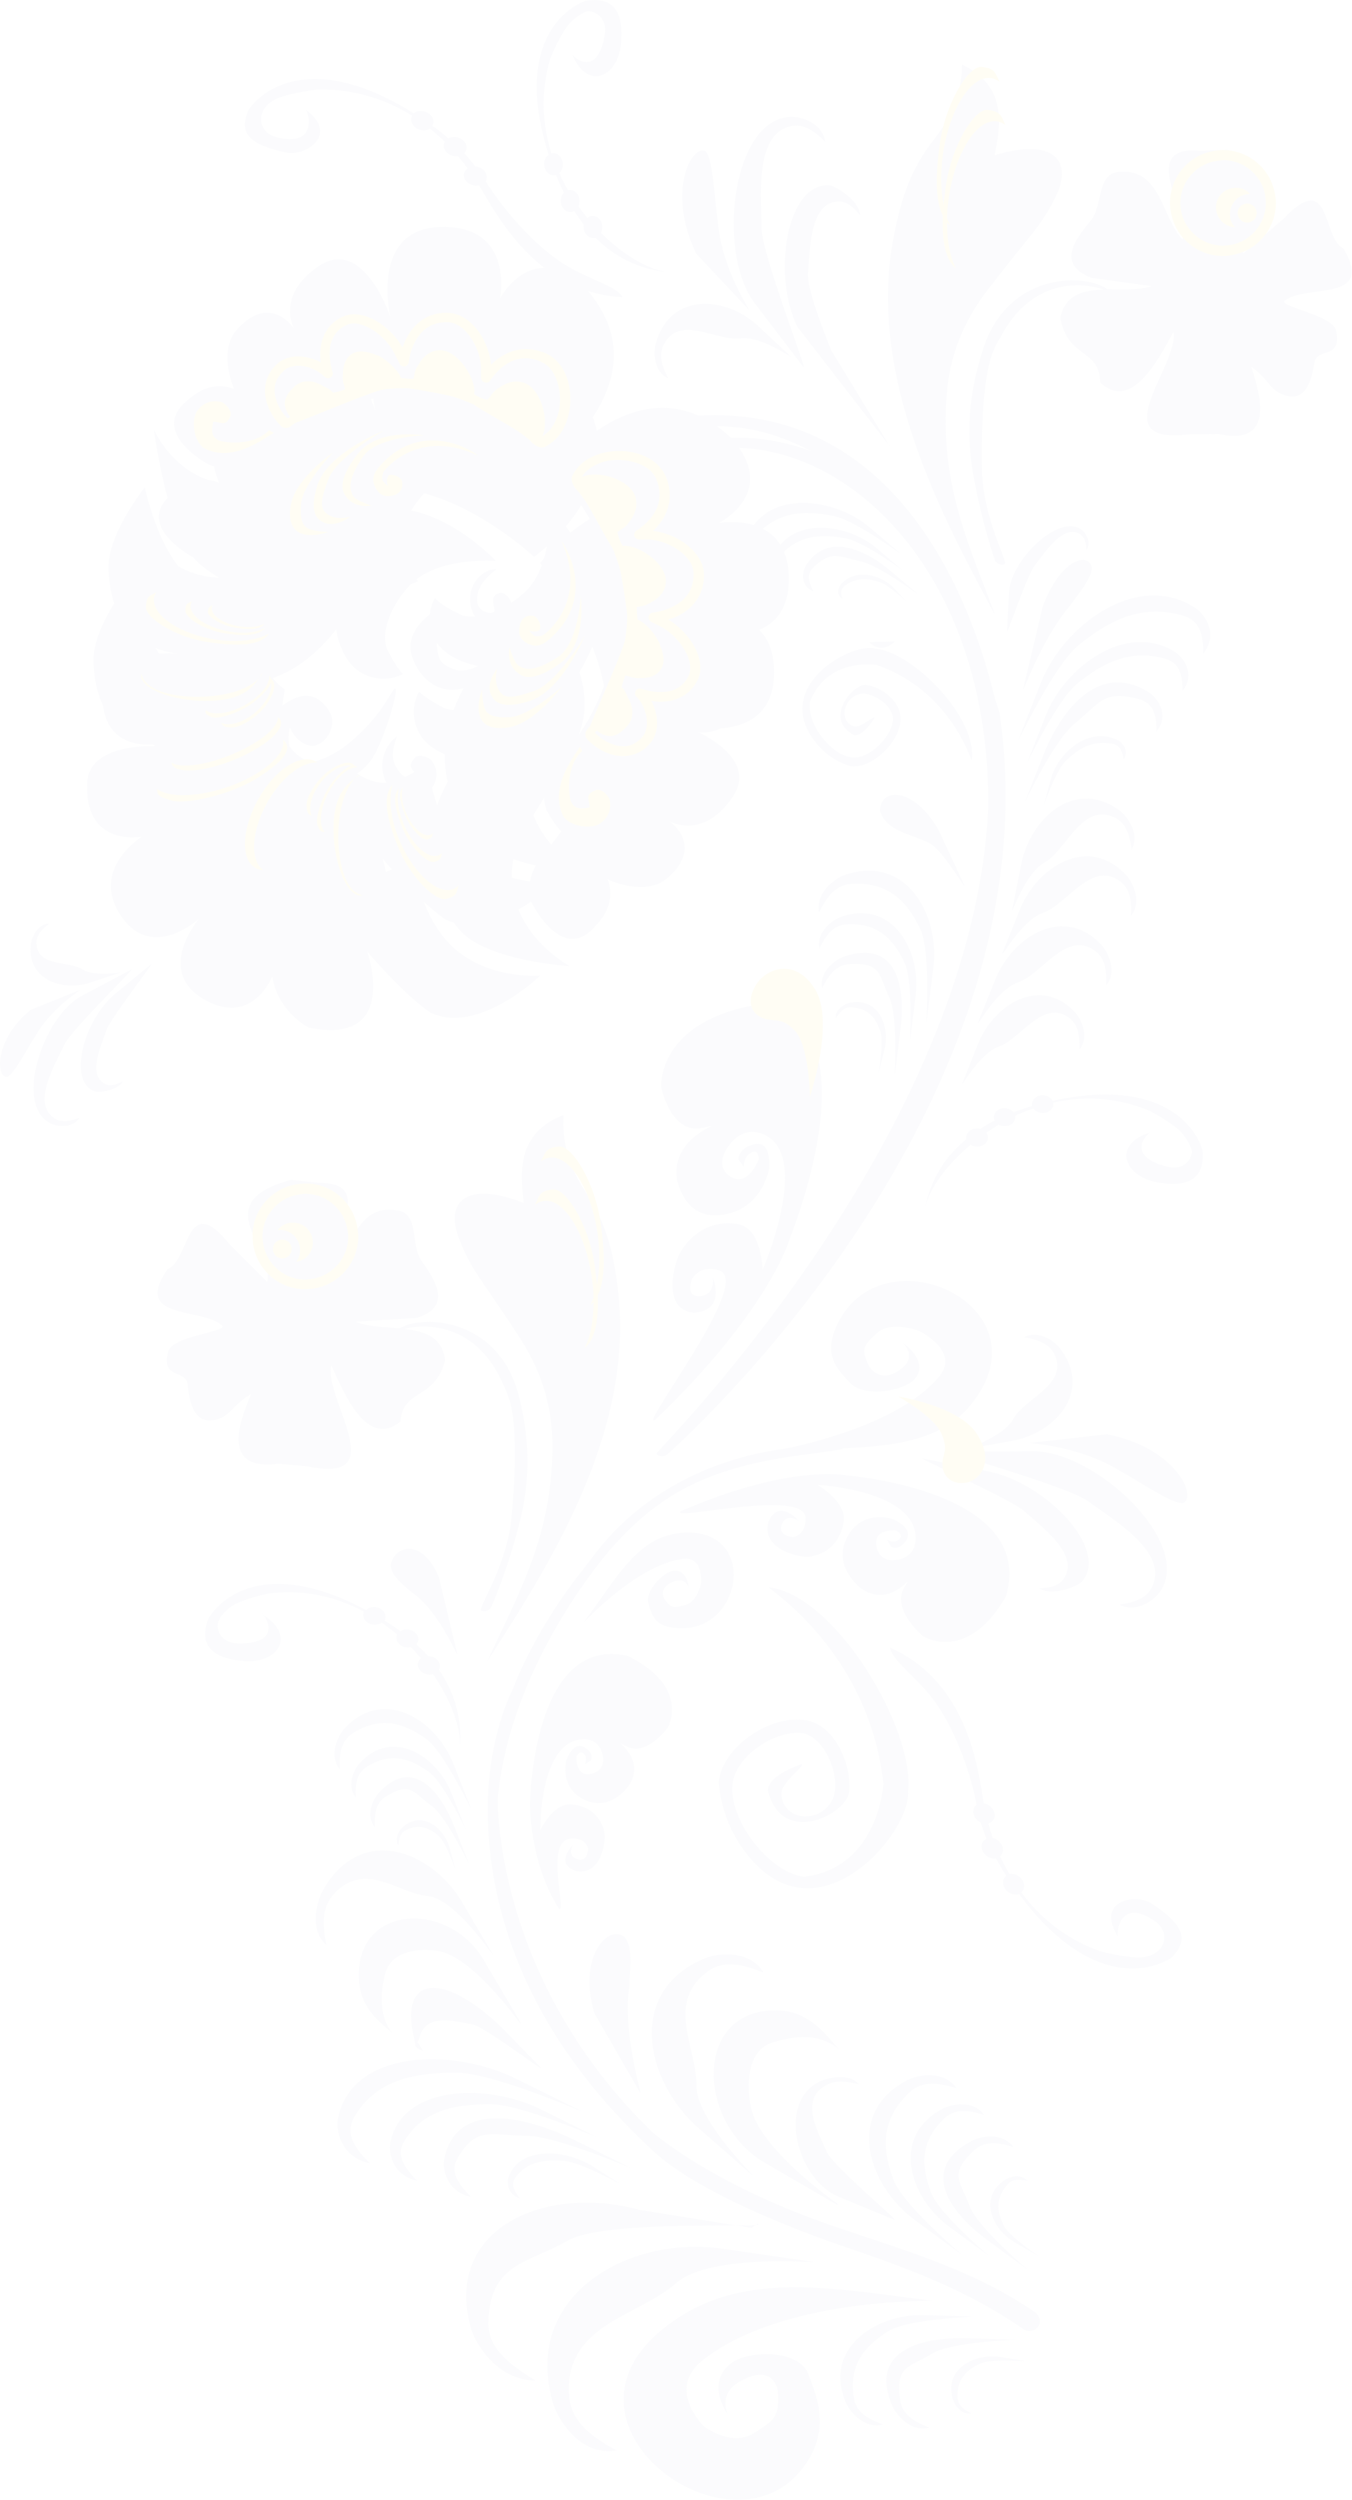 <?xml version="1.0" encoding="UTF-8"?> <svg xmlns="http://www.w3.org/2000/svg" width="2099" height="3879" viewBox="0 0 2099 3879" fill="none"> <g opacity="0.05"> <path fill-rule="evenodd" clip-rule="evenodd" d="M1085.07 3302.48L1167.3 3374.47C1182.89 3387.9 1080.77 3291.74 1081.31 3236.41C1081.84 3178.39 1035.09 3110.7 1094.21 3062.35C1116.24 3044.09 1140.97 3042.47 1185.57 3060.74C1163 3023.13 1110.87 3031.19 1093.67 3038.71C970.59 3090.29 1002.3 3230.5 1085.07 3302.48ZM758.292 3600.1C762.055 3510.92 819.563 3512 881.371 3476.54C924.368 3451.83 1073.78 3453.44 1142.58 3452.9L992.626 3428.73C845.899 3388.44 686.81 3458.27 731.419 3613.53C737.869 3635.55 771.729 3693.57 831.387 3693.57C774.954 3659.73 756.68 3633.94 758.292 3600.1ZM1175.9 3450.22L1173.21 3452.37C1178.05 3451.83 1179.13 3451.29 1175.9 3450.22ZM1173.21 3452.37C1167.3 3452.9 1156.55 3452.9 1142.58 3452.9L1166.76 3456.66L1173.21 3452.37ZM882.983 3707.54C882.983 3605.47 991.013 3593.65 1049.6 3542.62C1104.96 3493.73 1288.23 3513.07 1261.36 3509.31L1120.54 3488.9C978.652 3468.48 809.889 3558.73 858.26 3727.95C865.247 3752.13 899.645 3811.76 957.153 3802.09C901.257 3772.01 882.983 3745.68 882.983 3707.54ZM970.052 3005.94C944.792 2983.92 896.42 3035.49 922.756 3123.59L994.238 3247.69C997.463 3252.52 965.753 3153.14 977.039 3081.69C977.577 3057.52 983.489 3022.6 970.052 3005.94ZM1388.74 3444.31C1398.95 3448.6 1293.07 3361.04 1283.39 3338.48C1272.11 3311.62 1241.47 3261.12 1279.09 3237.48C1293.07 3228.35 1308.12 3227.27 1333.38 3234.26C1322.09 3217.6 1290.92 3222.98 1279.63 3226.74C1203.85 3253.6 1234.48 3379.84 1301.67 3408.31L1388.74 3444.31ZM1408.08 3227.81C1311.34 3278.31 1347.35 3390.59 1419.91 3444.31L1491.93 3497.49C1505.36 3507.7 1402.71 3423.89 1387.12 3381.99C1370.46 3336.87 1365.62 3291.2 1410.77 3247.69C1427.43 3231.57 1447.32 3228.35 1485.48 3240.17C1463.44 3210.08 1421.52 3220.29 1408.08 3227.81ZM1463.44 3271.86C1382.29 3314.84 1411.85 3409.39 1473.12 3454.51L1533.85 3499.1C1545.14 3507.7 1458.61 3437.32 1445.17 3401.33C1431.19 3363.19 1426.9 3324.51 1465.06 3287.98C1479.57 3274.01 1496.23 3271.33 1527.94 3281.53C1510.2 3256.82 1475.27 3265.42 1463.44 3271.86ZM1595.12 3383.6C1583.83 3371.25 1565.56 3378.23 1559.65 3382.53C1518.8 3410.46 1540.3 3459.35 1576.31 3479.76L1611.78 3500.18C1618.23 3503.94 1567.71 3471.71 1558.57 3453.44C1548.9 3434.1 1544.06 3413.69 1562.34 3391.66C1568.79 3382.53 1577.38 3380.38 1595.12 3383.6ZM1508.59 3321.82C1427.43 3364.8 1472.04 3430.88 1533.31 3476L1594.05 3520.59C1605.33 3529.19 1518.8 3458.81 1505.36 3422.82C1491.39 3384.68 1472.58 3374.47 1510.74 3337.94C1525.25 3323.97 1541.91 3321.29 1573.62 3331.49C1555.35 3306.78 1520.41 3315.38 1508.59 3321.82ZM625.002 2835.11C620.702 2838.87 611.565 2851.76 618.552 2863.58C619.627 2849.08 623.389 2842.63 631.451 2838.87C652.412 2829.2 667.999 2837.26 681.435 2849.08C693.797 2860.36 708.846 2907.1 707.233 2901.19L698.634 2868.95C690.035 2836.18 655.637 2808.25 625.002 2835.11ZM730.882 2805.03L704.009 2736.8C676.598 2668.04 595.441 2616.47 534.708 2682.01C526.109 2691.14 508.91 2722.3 527.721 2745.4C526.109 2713.16 533.096 2698.12 549.757 2687.91C593.829 2661.59 628.764 2675.02 661.012 2697.58C691.109 2719.07 735.719 2817.92 730.882 2805.03ZM570.718 2740.56C607.803 2718 637.363 2729.28 664.774 2748.62C690.572 2766.35 728.194 2850.15 723.357 2839.41L700.784 2781.93C677.673 2723.91 608.878 2680.39 558.356 2735.73C550.832 2743.78 536.858 2769.57 552.444 2788.91C550.832 2761.51 556.744 2749.16 570.718 2740.56ZM727.657 2890.98L705.083 2833.5C681.973 2775.48 638.976 2726.06 587.917 2781.93C580.392 2789.98 566.418 2815.77 582.005 2835.11C580.93 2807.71 586.304 2794.82 600.278 2786.76C637.363 2764.2 641.663 2781.39 668.536 2800.73C694.334 2818.46 731.957 2901.72 727.657 2890.98ZM1552.66 3657.04C1511.81 3651.13 1464.52 3676.38 1479.57 3723.66C1481.72 3730.64 1491.93 3747.29 1508.05 3744.61C1491.93 3736.55 1486.55 3729.03 1486.55 3718.28C1486.02 3689.81 1502.14 3676.38 1522.03 3667.25C1540.84 3658.65 1600.5 3664.56 1592.97 3663.49L1552.66 3657.04ZM1446.24 3652.21C1478.49 3632.33 1590.28 3630.18 1576.31 3630.18L1500.53 3628.03C1424.21 3625.88 1348.43 3650.6 1386.05 3734.4C1391.42 3746.22 1414 3774.69 1443.02 3766.63C1411.85 3754.81 1400.02 3742.46 1397.33 3722.58C1390.35 3669.94 1411.31 3673.7 1446.24 3652.21ZM1325.31 3718.28C1317.79 3666.18 1345.2 3638.24 1379.6 3616.75C1411.85 3596.88 1523.64 3594.73 1509.66 3594.19L1434.42 3592.04C1358.1 3589.89 1276.41 3645.76 1314.03 3729.57C1319.4 3741.39 1341.98 3769.86 1371 3761.8C1339.29 3750.52 1328 3738.16 1325.31 3718.28ZM1300.05 3421.21V3419.06C1291.99 3413.69 1178.05 3332.57 1165.69 3269.18C1159.78 3239.09 1157.09 3180 1202.24 3168.18C1218.9 3163.88 1266.73 3148.3 1304.35 3181.07C1288.77 3167.64 1262.97 3120.91 1207.61 3119.29C1079.69 3115.53 1079.16 3285.83 1181.81 3352.44L1300.05 3421.21ZM1300.05 3419.06C1300.59 3419.6 1300.59 3419.6 1300.05 3419.06V3419.06ZM664.774 2942.02C709.921 2946.85 774.416 3048.38 765.279 3032.8L717.983 2952.22C670.148 2871.1 560.506 2828.66 501.385 2932.88C492.786 2947.92 478.812 2993.59 506.76 3017.76C498.161 2975.86 502.998 2954.37 520.734 2936.11C568.568 2888.29 617.477 2937.18 664.774 2942.02ZM606.728 2427.9C606.728 2445.63 627.151 2459.6 639.513 2470.88C681.435 2498.82 709.921 2571.34 709.921 2566.51L681.435 2447.24C655.099 2384.39 611.565 2398.9 606.728 2427.9ZM732.494 3140.78C752.38 3144.01 845.899 3216.53 839.987 3208.47L777.641 3144.54C683.047 3054.83 619.089 3068.8 643.275 3163.88C645.963 3174.09 641.125 3176.24 656.712 3182.15C645.425 3161.2 647.575 3175.16 651.337 3160.66C662.086 3121.98 708.846 3137.02 732.494 3140.78ZM747.543 3035.49C688.96 2946.85 549.219 2957.59 557.281 3073.63C561.044 3123.59 600.278 3144.01 611.565 3157.44C583.617 3125.74 593.829 3081.69 597.054 3066.11C605.115 3024.75 653.487 3023.13 678.748 3026.89C731.419 3033.88 802.364 3132.19 807.201 3139.17H808.814L747.543 3035.49ZM807.201 3138.63C807.739 3139.17 807.739 3139.17 807.201 3138.63V3138.63ZM1193.64 2462.82C1187.72 2462.29 1348.43 2559.52 1371.54 2767.42C1371.54 2767.42 1364.55 2897.96 1248.46 2911.93C1222.66 2909.25 1192.02 2887.22 1169.99 2858.21C1147.41 2829.2 1133.98 2793.75 1137.2 2767.96C1139.35 2748.08 1154.94 2726.06 1176.44 2711.01C1197.94 2695.44 1224.27 2686.84 1244.7 2688.99C1258.67 2690.6 1273.18 2702.96 1283.39 2721.22C1293.6 2739.49 1298.44 2762.05 1296.29 2778.17C1293.6 2803.41 1269.96 2821.14 1244.7 2817.92C1225.88 2815.77 1211.37 2799.12 1213.52 2779.78C1215.14 2765.27 1250.61 2737.88 1244.7 2737.34C1244.7 2737.34 1194.71 2752.38 1192.02 2777.09C1212.45 2866.27 1314.03 2815.77 1318.33 2780.31C1320.48 2758.83 1315.1 2733.58 1303.28 2711.55C1291.45 2690.06 1273.18 2671.26 1247.38 2668.58C1218.36 2665.35 1187.72 2676.63 1163 2694.36C1138.28 2712.09 1118.93 2737.34 1115.7 2764.74C1120 2814.7 1138.82 2850.15 1159.24 2876.48C1268.88 3016.69 1414.53 2843.17 1409.7 2780.31C1420.98 2683.08 1296.83 2474.64 1193.64 2462.82ZM1136.67 3665.64C1093.13 3696.8 1130.22 3746.76 1130.22 3746.76C1130.22 3746.76 1113.55 3715.06 1148.49 3695.18C1183.42 3675.31 1201.7 3685.51 1207.61 3708.61C1210.3 3749.98 1203.31 3754.81 1169.45 3775.77C1135.59 3796.72 1093.13 3765.02 1093.13 3765.02C1093.13 3765.02 1034.01 3708.08 1089.91 3662.95C1211.91 3565.18 1447.86 3570.01 1447.86 3570.01C1275.87 3547.45 1146.34 3523.81 1034.55 3609.23C837.837 3759.65 1130.22 3973.46 1243.62 3832.71C1292.53 3772.54 1268.34 3717.75 1252.76 3678.53C1231.8 3644.15 1160.85 3648.45 1136.67 3665.64ZM1047.98 2453.15C1066.26 2447.24 1069.48 2464.97 1069.48 2464.97C1069.48 2464.97 1067.87 2432.74 1043.68 2437.57C1030.25 2440.26 1003.37 2465.51 1006.06 2485.92C1011.97 2506.34 1016.27 2524.07 1051.21 2526.21C1153.33 2533.74 1177.51 2373.65 1064.11 2377.94C991.013 2380.63 959.841 2445.63 905.019 2518.69C905.019 2518.69 987.789 2428.44 1059.81 2418.77C1093.13 2413.94 1088.29 2457.45 1088.29 2457.45C1088.29 2457.45 1082.38 2485.39 1064.11 2490.22C1045.83 2495.06 1042.07 2496.13 1030.79 2480.01C1026.49 2469.81 1030.25 2459.06 1047.98 2453.15ZM1606.95 3587.74C1515.58 3524.35 1412.92 3494.27 1312.95 3460.42C1107.64 3393.27 1012.51 3307.86 1012.51 3307.86C765.279 3068.26 772.804 2789.98 772.804 2789.98C793.227 2575.1 950.704 2400.51 950.704 2400.51C1023.26 2319.39 1096.36 2278.56 1236.63 2258.68C1236.63 2258.68 1283.39 2252.77 1308.12 2248.48C1308.12 2247.94 1307.58 2247.94 1307.04 2247.4C1400.02 2243.1 1473.65 2232.9 1518.26 2164.67C1613.39 2019.62 1369.92 1912.72 1300.59 2053.47C1276.94 2101.82 1298.44 2123.31 1322.09 2148.02C1348.96 2169.51 1404.86 2156.08 1419.37 2140.5C1445.17 2112.56 1401.1 2083.02 1401.1 2083.02C1401.1 2083.02 1423.67 2102.89 1401.63 2121.69C1379.6 2140.5 1361.32 2136.2 1350.04 2121.16C1336.06 2092.69 1339.83 2088.39 1361.32 2068.51C1382.82 2048.63 1426.36 2064.75 1426.36 2064.75C1426.36 2064.75 1490.85 2095.91 1458.61 2135.12C1403.78 2202.28 1274.79 2236.12 1221.05 2247.4C1135.59 2258.15 1005.52 2298.44 917.381 2419.31L905.019 2435.43C827.087 2533.2 795.915 2621.3 795.915 2621.3C795.377 2622.91 757.217 2694.36 757.217 2806.64C757.217 2945.78 805.051 3145.08 1015.2 3338.48C1101.19 3417.98 1316.72 3487.82 1316.72 3487.82C1417.22 3522.2 1503.75 3554.97 1589.21 3614.07C1596.73 3618.9 1606.41 3617.29 1611.78 3609.77C1613.93 3607.08 1614.47 3603.86 1614.47 3600.64C1613.93 3595.8 1611.24 3590.97 1606.95 3587.74ZM627.689 3322.36C656.174 3274.01 706.696 3264.88 760.98 3264.88C812.038 3264.88 939.954 3322.36 924.368 3314.84L839.987 3272.94C755.067 3231.03 622.314 3235.33 605.653 3326.12C603.503 3339.01 608.34 3375.01 647.575 3383.6C621.239 3356.74 616.94 3340.09 627.689 3322.36ZM710.996 3347.61C739.481 3299.26 760.98 3313.23 815.801 3313.77C866.86 3313.77 995.313 3371.25 979.189 3363.73L894.808 3321.82C809.889 3279.92 706.158 3260.58 689.497 3351.37C687.347 3364.26 692.184 3400.26 731.419 3408.85C704.546 3381.99 700.246 3365.34 710.996 3347.61ZM550.294 3284.22C584.154 3226.74 643.813 3215.99 708.308 3215.99C768.504 3215.99 920.606 3284.22 901.795 3275.09L801.827 3225.66C701.321 3175.7 543.845 3180.54 524.496 3288.52C521.809 3304.1 527.721 3346.53 574.48 3356.74C542.77 3325.58 537.933 3305.71 550.294 3284.22ZM877.071 3352.98C904.482 3355.67 968.44 3392.2 960.378 3386.83L918.993 3360.5C877.071 3334.18 805.589 3330.42 789.465 3378.23C787.315 3385.21 786.778 3404.55 807.201 3411C794.84 3395.42 793.765 3386.29 801.289 3377.16C820.1 3352.98 847.511 3350.3 877.071 3352.98ZM1854.72 942.517C1764.42 885.036 1651.02 970.989 1616.08 1059.09L1581.68 1146.66C1575.23 1163.31 1633.28 1034.38 1675.2 1000.54C1720.35 964.006 1769.8 937.145 1833.75 954.336C1857.94 960.782 1868.15 975.824 1868.15 1013.97C1893.95 981.196 1867.61 950.575 1854.72 942.517ZM1631.13 1210.05L1620.38 1249.8C1618.23 1257.32 1637.04 1198.23 1654.24 1181.04C1673.05 1162.77 1694.01 1148.81 1724.65 1153.64C1736.47 1155.25 1741.85 1161.7 1744.54 1178.35C1754.21 1162.77 1740.24 1150.42 1733.79 1147.73C1688.64 1126.78 1641.34 1169.22 1631.13 1210.05ZM1669.29 1121.95C1707.45 1091.32 1712.29 1070.37 1766.57 1084.34C1786.99 1089.71 1795.59 1102.61 1795.59 1134.84C1817.09 1107.44 1795.06 1081.65 1784.31 1074.67C1708.53 1026.32 1649.4 1097.23 1619.84 1171.37L1590.82 1244.97C1584.91 1258.93 1633.82 1150.42 1669.29 1121.95ZM1673.05 1060.17C1711.21 1029.55 1752.6 1006.98 1806.88 1021.49C1827.3 1026.86 1835.9 1039.75 1835.9 1071.98C1857.4 1044.59 1835.37 1018.8 1824.62 1011.82C1748.84 963.469 1652.63 1035.45 1623.61 1110.13L1594.58 1183.72C1588.67 1197.69 1637.58 1089.18 1673.05 1060.17ZM1423.67 920.492L1382.29 885.573C1340.36 850.117 1281.78 826.48 1250.61 878.589C1246.31 886.11 1240.93 908.136 1262.97 917.806C1252.76 898.466 1253.83 888.259 1264.58 878.589C1293.07 853.34 1302.74 864.085 1336.06 871.068C1366.7 877.515 1431.19 927.475 1423.67 920.492ZM1407.01 932.847L1387.66 912.433C1368.31 891.482 1325.85 880.738 1304.89 907.599C1301.67 911.359 1297.37 923.178 1308.12 929.087C1304.35 918.343 1305.97 912.971 1312.42 908.136C1330.15 895.78 1347.35 897.392 1364.55 902.764C1380.14 907.061 1410.23 936.608 1407.01 932.847ZM1397.87 858.712L1348.96 817.347C1299.52 775.445 1202.77 759.328 1165.69 821.645C1160.31 830.24 1154.4 856.564 1180.2 868.382C1167.84 845.819 1169.45 833.464 1182.35 822.182C1216.21 792.098 1254.91 792.635 1294.14 800.694C1330.69 807.677 1407.01 866.771 1397.87 858.712ZM1401.63 885.036L1360.25 850.117C1318.87 814.661 1237.17 801.231 1205.46 853.877C1201.16 861.398 1195.79 883.424 1217.82 893.094C1207.61 873.754 1208.69 863.547 1219.43 853.877C1247.92 828.629 1280.71 829.166 1314.03 835.612C1345.2 842.059 1409.7 891.482 1401.63 885.036ZM1497.3 1373.9L1457.53 1288.48C1419.91 1221.87 1367.24 1220.26 1366.16 1257.86C1375.3 1289.56 1414 1293.85 1442.48 1307.82C1463.98 1319.1 1499.99 1382.49 1497.3 1373.9ZM1438.72 1583.95L1448.93 1502.29C1459.68 1420.1 1407.55 1325.55 1312.42 1357.24C1298.98 1361.54 1265.66 1383.03 1271.57 1415.8C1287.69 1383.03 1302.2 1372.29 1324.24 1371.21C1381.75 1369.06 1409.16 1400.76 1428.51 1441.05C1446.24 1478.12 1436.57 1599.53 1438.72 1583.95ZM1389.27 1666.68L1397.87 1597.91C1407.01 1528.61 1390.89 1457.17 1310.8 1484.03C1299.52 1487.79 1271.03 1506.05 1276.41 1533.45C1289.84 1506.05 1302.2 1496.38 1320.48 1495.84C1368.85 1493.7 1364.01 1512.5 1380.14 1546.34C1395.72 1577.5 1387.66 1679.57 1389.27 1666.68ZM1364.01 1665.07L1373.15 1628.54C1382.29 1592.01 1363.47 1546.34 1318.87 1556.01C1312.42 1557.62 1296.29 1565.14 1297.37 1580.19C1306.5 1566.22 1313.49 1561.92 1323.16 1563C1349.5 1565.14 1359.71 1580.72 1366.7 1600.06C1373.15 1617.79 1362.4 1672.05 1364.01 1665.07ZM1412.92 1613.49L1421.52 1544.73C1430.12 1475.43 1386.59 1395.39 1306.5 1422.25C1295.22 1426.01 1266.73 1444.27 1272.11 1471.67C1285.54 1444.27 1297.9 1434.6 1316.18 1434.07C1364.55 1431.92 1387.66 1459.31 1403.78 1492.62C1419.37 1524.32 1411.31 1626.39 1412.92 1613.49ZM1738.09 2489.68C1766.03 2504.19 1793.44 2480.55 1800.97 2469.81C1853.64 2394.06 1700.46 2250.63 1603.18 2251.7L1477.95 2252.77C1463.44 2252.77 1658 2305.96 1689.71 2329.6C1727.87 2357.53 1807.96 2404.8 1791.29 2455.3C1785.38 2474.64 1771.41 2484.85 1738.09 2489.68ZM1613.39 2464.44C1632.74 2477.33 1673.05 2461.75 1679.5 2454.23C1723.57 2403.73 1622.53 2300.05 1533.85 2282.86L1432.27 2262.98C1422.06 2260.83 1569.32 2325.83 1590.82 2345.17C1616.08 2368.27 1670.9 2408.03 1654.78 2443.48C1648.87 2456.91 1638.12 2463.36 1613.39 2464.44ZM1573.08 2201.74C1556.96 2231.29 1493 2249.55 1505.9 2247.4L1571.47 2235.58C1637.58 2223.76 1696.7 2159.84 1646.18 2092.69C1639.19 2083.02 1613.39 2062.06 1589.75 2074.96C1619.31 2079.79 1631.67 2088.39 1638.66 2105.04C1655.85 2149.63 1589.75 2170.58 1573.08 2201.74ZM1718.74 2225.38L1598.88 2238.81C1594.58 2239.34 1675.2 2242.03 1740.77 2283.4C1759.05 2292.53 1820.32 2334.43 1836.44 2332.28C1859.55 2323.15 1826.23 2246.33 1718.74 2225.38ZM1508.59 1179.43C1518.26 1114.42 1417.76 1011.82 1359.17 1006.45C1323.7 995.701 1200.09 1062.85 1263.51 1148.27C1275.33 1164.39 1293.07 1180.5 1321.02 1189.1C1337.68 1190.71 1354.88 1182.11 1369.39 1169.22C1383.9 1156.33 1395.18 1139.14 1397.87 1120.87C1400.02 1104.75 1392.5 1091.32 1381.75 1081.12C1371 1070.91 1357.56 1064.46 1344.66 1062.85C1323.16 1060.7 1278.02 1116.57 1326.39 1140.75C1340.9 1142.36 1358.1 1113.35 1358.1 1113.35C1358.64 1109.59 1337.14 1127.85 1328.54 1127.32C1317.25 1126.24 1309.73 1115.5 1311.34 1103.14C1314.03 1087.03 1327.46 1075.21 1342.51 1076.28C1352.19 1077.36 1364.55 1083.27 1373.69 1091.32C1382.82 1099.92 1387.66 1110.13 1386.05 1119.26C1384.44 1132.15 1374.76 1147.19 1362.4 1158.48C1350.04 1169.76 1334.99 1176.74 1323.16 1175.13C1307.58 1174.06 1289.3 1161.16 1275.87 1143.43C1262.43 1126.24 1254.91 1104.75 1257.59 1088.64C1284.47 1019.34 1360.79 1031.69 1360.79 1031.69C1477.95 1071.98 1508.05 1183.19 1508.59 1179.43ZM79.478 1731.14C52.604 1705.89 85.927 1650.56 99.901 1621.01C111.725 1596.3 212.768 1499.6 203.631 1504.44L126.774 1545.27C67.116 1576.96 20.894 1714.49 78.403 1742.96C86.465 1747.26 111.188 1752.63 123.549 1734.37C100.976 1742.42 89.689 1740.81 79.478 1731.14ZM234.804 1495.84L179.445 1541.51C131.074 1580.72 103.663 1677.42 147.198 1693.54C153.647 1695.69 183.208 1691.93 190.732 1677.96C175.146 1685.48 166.546 1685.48 159.022 1679.03C137.523 1662.92 157.947 1620.48 165.471 1597.91C171.921 1579.65 240.716 1491.55 234.804 1495.84ZM140.748 1524.32L184.82 1509.81C192.882 1507.13 148.273 1516.8 128.924 1504.44C108.5 1491.01 61.204 1500.14 56.904 1467.37C55.292 1455.02 60.129 1445.35 76.79 1432.99C58.517 1432.99 49.917 1453.94 48.305 1462.54C39.705 1519.48 96.676 1539.36 140.748 1524.32ZM125.162 1535.6L47.767 1566.76C-10.816 1615.11 -5.442 1673.12 11.22 1670.97C21.969 1667.21 45.08 1621.55 53.679 1609.73C79.478 1563 127.849 1534.52 125.162 1535.6ZM1163.54 481.591C1166.76 484.814 1120 418.737 1114.09 340.841C1110.33 320.427 1107.11 246.292 1095.82 235.011C1075.39 222.118 1033.47 294.641 1080.77 393.488L1163.54 481.591ZM1247.38 569.693C1255.98 581.512 1182.35 393.488 1182.35 354.272C1182.35 306.997 1171.6 214.597 1222.12 197.406C1240.93 190.96 1257.59 196.332 1281.24 219.969C1276.41 188.811 1240.93 180.753 1227.5 181.29C1135.59 184.513 1112.48 392.951 1171.6 470.309L1247.38 569.693ZM1037.77 587.421C1023.8 561.098 1023.26 545.519 1032.94 530.477C1058.2 489.649 1114.63 529.939 1149.56 525.105C1182.89 520.27 1235.56 560.56 1226.42 551.965L1177.51 506.302C1128.6 460.102 1041.53 451.507 1018.42 532.088C1014.66 542.833 1013.05 576.14 1037.77 587.421ZM1237.71 506.839L1381.21 692.177L1290.38 543.37C1290.38 543.37 1290.38 543.37 1289.84 542.833L1290.38 543.37C1289.3 540.146 1251.68 450.432 1254.37 423.572C1257.59 389.19 1257.06 321.502 1294.68 313.444C1308.65 310.22 1319.94 315.055 1335.53 334.395C1334.45 311.295 1297.37 288.195 1287.69 287.658C1221.05 282.823 1198.47 426.258 1237.71 506.839ZM1571.47 1411.5C1568.79 1424.93 1589.75 1356.17 1621.46 1338.44C1654.78 1319.64 1678.43 1248.73 1725.72 1266.46C1743.46 1272.9 1752.6 1286.33 1756.9 1318.03C1770.87 1292.78 1748.84 1265.92 1739.16 1258.4C1669.29 1205.75 1599.42 1269.68 1585.45 1341.13L1571.47 1411.5ZM1619.31 1416.34C1655.32 1403.98 1691.86 1338.44 1734.86 1364.76C1750.98 1374.43 1757.43 1389.48 1755.82 1421.17C1774.1 1398.61 1757.97 1368.53 1749.37 1358.86C1690.25 1293.85 1610.17 1344.35 1583.3 1411.5L1556.42 1478.12C1552.12 1491.55 1584.91 1428.16 1619.31 1416.34ZM1711.21 1467.37C1652.09 1402.37 1572.01 1452.87 1545.14 1520.02L1518.26 1586.63C1513.43 1599.53 1546.21 1535.6 1580.61 1524.32C1616.62 1511.96 1653.17 1446.42 1696.16 1472.74C1712.29 1482.41 1718.74 1497.46 1717.12 1529.15C1735.94 1507.13 1719.27 1477.04 1711.21 1467.37ZM1669.83 1571.59C1616.08 1512.5 1542.99 1558.16 1518.26 1619.94L1494.08 1680.64C1489.24 1692.46 1519.88 1634.44 1551.05 1623.7C1583.83 1612.42 1617.16 1552.79 1656.39 1576.96C1670.9 1586.1 1676.82 1599.53 1675.74 1628.54C1692.4 1607.58 1677.35 1579.65 1669.83 1571.59ZM1618.77 941.443L1588.13 1070.37C1588.13 1075.21 1617.69 990.329 1661.23 939.831C1673.59 922.103 1695.09 897.392 1695.09 880.738C1690.25 856.026 1646.18 866.771 1618.77 941.443ZM1679.5 822.182C1644.03 795.322 1569.32 869.457 1566.64 917.806L1563.41 980.122C1562.87 987.106 1594.58 891.482 1607.48 875.903C1622.53 857.101 1647.79 817.884 1671.98 826.48C1681.11 829.703 1685.41 836.687 1687.03 853.34C1695.09 839.91 1684.34 825.943 1679.5 822.182ZM579.317 1334.14C594.904 1336.83 620.164 1324.47 628.226 1296.54C636.288 1268.6 622.852 1247.65 607.803 1243.36C592.754 1239.06 566.418 1242.28 568.031 1276.66C568.031 1278.27 573.405 1297.08 598.129 1301.91C601.353 1302.45 578.78 1311.04 568.568 1307.28C558.356 1303.52 550.294 1295.46 548.682 1292.24C546.532 1287.41 542.232 1257.86 549.219 1226.16L534.17 1230.46C528.258 1249.8 521.271 1277.74 529.871 1301.91C540.62 1333.07 577.705 1333.61 579.317 1334.14ZM577.705 1177.28C598.666 1144.51 623.389 1055.87 611.565 1069.84C602.428 1081.12 590.067 1112.28 544.382 1150.95C512.672 1177.82 480.962 1184.8 473.975 1183.72C469.675 1182.65 458.926 1175.67 451.939 1164.92C444.952 1154.18 449.251 1126.24 450.326 1129.47C462.688 1156.86 484.724 1157.94 486.874 1157.4C511.06 1152.03 521.809 1122.48 512.672 1106.37C504.073 1090.25 485.261 1069.84 454.626 1084.88C394.43 1114.96 410.017 1170.29 410.017 1170.29C410.554 1172.44 434.203 1219.72 472.362 1224.55C521.271 1230.46 565.343 1196.62 577.705 1177.28ZM1037.24 1361.54C1094.21 1310.51 1038.85 1273.98 1038.85 1273.98C1038.85 1273.98 1090.44 1305.13 1137.2 1236.91C1183.96 1168.68 1059.81 1125.17 1059.81 1125.17C1059.81 1125.17 1197.4 1161.16 1201.7 1048.35C1205.46 935.534 1093.13 955.948 1093.13 955.948C1093.13 955.948 1188.26 908.673 1111.94 823.794C974.352 695.4 838.374 873.754 838.374 873.754C838.374 873.754 967.365 1016.12 935.655 1141.82C903.407 1267.53 862.56 1298.15 837.299 1334.14C812.038 1370.14 825.475 1400.76 825.475 1400.76C825.475 1400.76 873.309 1497.99 924.906 1436.21C960.916 1399.15 943.179 1364.23 943.179 1364.23C943.179 1364.23 1001.76 1393.24 1037.24 1361.54ZM444.952 1225.63C442.264 1229.39 440.115 1232.61 440.115 1233.15C430.44 1246.58 428.828 1275.05 451.401 1296C474.512 1316.95 493.861 1306.75 505.148 1294.39C516.434 1282.03 525.571 1264.84 499.235 1247.12C497.623 1246.04 475.05 1243.89 458.388 1265.38C456.238 1267.53 454.089 1247.12 463.763 1234.22C456.776 1232.61 450.326 1229.39 444.952 1225.63ZM669.611 1223.48C677.135 1214.88 683.585 1195.54 668.536 1178.35C661.012 1172.44 646.5 1169.76 642.738 1177.28C630.376 1191.78 644.35 1195.01 647.575 1204.68C635.751 1212.73 635.213 1210.59 623.389 1201.45C607.265 1183.72 606.728 1168.68 616.402 1142.9C592.216 1157.94 579.317 1207.36 618.552 1235.3C634.676 1243.89 658.862 1235.3 669.611 1223.48ZM678.748 997.313C693.259 1018.26 712.608 1016.65 713.683 1015.58C729.269 1003.22 732.494 972.601 722.82 960.782C712.608 948.427 686.81 937.682 664.774 955.41C642.738 973.675 626.614 998.387 645.963 1033.31C665.311 1068.22 697.022 1076.82 726.582 1065.54C826.55 1025.78 816.338 907.599 812.038 922.64C780.866 1027.4 734.644 1041.9 712.608 1040.29C708.846 1040.29 693.797 1035.45 685.735 1027.4C678.21 1018.26 677.135 994.09 678.748 997.313ZM884.596 1499.07C884.596 1499.07 788.39 1448.03 794.84 1349.19C800.214 1271.83 906.094 1181.04 907.707 1095.62C909.857 1009.67 829.237 932.31 829.237 932.31C829.237 932.31 835.687 1023.64 788.39 1065.54C752.918 1097.23 709.383 1109.59 685.735 1096.7C656.174 1080.58 650.8 1073.06 650.8 1073.06C650.8 1073.06 632.526 1099.92 649.725 1135.38C666.924 1170.83 717.983 1178.35 717.983 1178.35C717.983 1178.35 605.653 1309.97 711.533 1440.51C750.768 1491.01 884.596 1499.07 884.596 1499.07ZM286.938 1019.88C415.391 1128.39 521.809 976.362 521.809 976.362C521.809 976.362 528.258 1027.4 563.193 1045.12C598.129 1062.85 625.539 1045.66 625.539 1045.66C625.539 1045.66 618.015 1040.29 602.428 1010.21C590.067 986.031 603.503 943.055 635.751 908.673C678.748 862.473 770.116 870.531 770.116 870.531C770.116 870.531 694.334 788.875 608.34 788.875C522.346 788.875 429.903 893.094 351.971 896.317C253.078 900.615 214.918 810.363 214.918 810.363C214.918 810.363 236.954 980.122 286.938 1019.88ZM301.449 865.696C301.449 865.696 332.085 879.664 368.632 855.489C405.18 830.777 436.89 790.487 563.193 761.477C689.497 732.468 829.237 864.085 829.237 864.085C829.237 864.085 1010.9 731.931 885.133 591.719C801.827 513.823 752.918 607.835 752.918 607.835C752.918 607.835 776.029 495.558 662.624 497.17C549.757 498.781 582.542 636.844 582.542 636.844C582.542 636.844 541.695 511.674 472.362 557.337C403.03 602.463 433.128 655.11 433.128 655.11C433.128 655.11 397.655 599.24 345.521 655.11C313.274 689.491 340.147 749.121 340.147 749.121C340.147 749.121 305.749 730.856 268.127 765.775C204.706 815.198 301.449 865.696 301.449 865.696ZM315.961 1550.1C391.743 1594.69 422.916 1514.65 422.916 1514.65C422.916 1514.65 425.603 1561.92 478.274 1594.15C622.314 1624.24 570.18 1476.5 570.18 1476.5C570.18 1476.5 625.539 1542.04 667.999 1571.05C742.706 1607.05 838.912 1513.57 838.912 1513.57C838.912 1513.57 776.566 1519.48 723.357 1485.1C649.725 1439.44 640.588 1328.23 640.588 1328.23C640.588 1328.23 619.09 1348.11 584.692 1357.78C571.255 1361.54 552.982 1357.78 535.245 1347.04C535.783 1346.5 536.858 1345.96 537.395 1345.43C536.858 1345.43 535.783 1345.96 534.708 1346.5C530.408 1343.81 525.571 1340.59 521.271 1337.37C523.959 1336.29 526.109 1335.76 528.258 1335.22C529.333 1335.22 530.408 1335.22 531.483 1335.22C529.871 1333.61 528.258 1333.07 526.646 1332.53C522.884 1327.7 518.047 1326.62 511.06 1328.23C509.985 1327.16 508.91 1326.09 507.835 1325.01C496.011 1326.62 480.962 1330.38 464.3 1327.7C465.913 1327.7 467.525 1327.7 469.138 1327.7C463.763 1323.94 457.313 1322.33 449.789 1322.86C444.414 1320.18 439.04 1316.42 434.203 1311.58C406.255 1284.72 413.242 1247.65 419.154 1214.35C393.355 1195.54 380.994 1168.15 386.368 1146.12C387.443 1141.29 389.056 1136.45 390.131 1132.15C391.743 1130.54 393.355 1128.93 394.43 1127.32C393.355 1127.85 392.28 1128.39 391.743 1128.93C401.955 1101.53 415.391 1088.1 415.391 1088.1C415.391 1088.1 324.56 1085.42 273.501 1044.05C221.905 1002.15 202.019 901.152 202.019 901.152C202.019 901.152 143.973 971.527 145.048 1025.78C147.735 1137.52 226.742 1155.25 251.465 1157.94C225.13 1156.33 132.686 1156.33 135.374 1220.26C133.761 1314.8 220.293 1298.15 220.293 1298.15C220.293 1298.15 139.136 1348.11 187.507 1420.63C235.879 1493.16 308.974 1425.47 308.974 1425.47C308.974 1425.47 240.179 1505.51 315.961 1550.1ZM521.809 1332.53C520.196 1333.07 519.122 1333.61 517.509 1334.14C516.972 1333.61 515.897 1333.07 515.359 1332.53C517.509 1331.99 519.659 1331.99 521.809 1332.53ZM1551.05 1104.22L1543.52 1079.51C1497.84 892.019 1371.54 628.249 1083.46 644.903C1008.21 656.184 946.404 688.417 946.404 688.417L944.792 721.724C944.792 721.724 1016.27 679.284 1065.18 664.779C1162.46 650.275 1228.03 684.656 1259.21 699.698C1162.46 665.317 1046.37 666.391 953.928 759.328L939.954 773.296L964.678 770.61C1152.79 573.453 1536 771.147 1534.39 1250.88C1511.28 1764.99 1016.81 2253.31 1018.96 2255.46C1023.26 2260.29 1031.32 2260.83 1036.16 2256.53C1036.7 2255.46 1560.72 1798.83 1561.26 1234.76C1561.26 1191.78 1558.04 1148.27 1551.59 1104.75L1551.05 1104.22ZM771.191 882.887C745.931 882.887 718.52 913.508 734.644 952.187C743.243 966.154 759.905 970.989 773.341 967.229C783.015 964.543 796.452 953.261 793.227 933.385C790.003 925.326 780.866 917.268 774.416 920.492C758.292 925.327 769.579 942.517 767.429 951.113C755.067 951.65 745.393 948.427 741.093 936.071C737.869 915.12 751.843 897.392 771.191 882.887ZM1469.35 617.505C1473.65 550.354 1497.3 493.409 1541.37 439.688C1598.35 365.016 1617.69 350.511 1640.81 301.088C1663.92 251.127 1637.58 212.448 1544.06 240.92C1554.81 189.885 1561.8 132.404 1493.54 100.171C1493.54 149.057 1472.58 187.736 1450.54 215.671C1415.07 260.797 1400.02 304.311 1388.2 363.404C1343.05 585.809 1467.74 809.826 1545.14 954.873C1504.83 846.357 1460.22 754.494 1469.35 617.505ZM2085.82 385.43C2051.96 370.388 2067.55 260.26 1992.31 339.767L1929.96 393.488C1921.9 339.767 2035.3 278.525 1905.77 232.325L1862.78 233.936C1767.11 225.341 1845.04 325.799 1835.9 372C1803.66 337.081 1802.04 261.334 1738.62 266.706C1702.08 267.781 1712.83 318.279 1694.01 341.379C1675.2 365.016 1635.43 408.53 1694.55 431.093L1788.07 443.986C1768.18 450.432 1742.92 448.821 1719.27 448.821C1688.1 425.183 1570.94 419.274 1528.48 534.774C1508.05 595.479 1495.69 664.242 1513.43 749.121C1525.79 815.736 1544.06 867.845 1544.06 867.845C1546.21 874.292 1553.2 877.515 1559.65 875.366C1566.1 873.217 1529.01 810.901 1524.71 736.228C1524.71 736.228 1519.88 601.388 1541.37 546.593C1544.6 538.535 1548.36 530.477 1553.2 523.493C1601.03 431.093 1680.58 437.539 1713.36 449.358C1682.19 450.432 1654.24 456.342 1646.18 492.872C1656.93 556.263 1707.99 541.221 1707.99 593.33C1757.43 640.605 1800.43 553.577 1821.93 514.898C1829.99 568.081 1710.68 691.103 1845.58 673.912L1891.8 673.375C1992.31 695.4 1946.62 586.884 1942.86 569.156C1967.58 586.884 1971.34 603.537 1989.08 611.058C2024.02 626.637 2035.3 596.554 2040.68 562.709C2044.44 538.535 2083.14 558.949 2074.54 513.823C2069.7 488.574 1988.54 476.756 1993.92 467.086C2027.24 439.688 2135.27 470.846 2085.82 385.43ZM340.147 2201.2C358.42 2194.76 363.258 2178.64 389.593 2163.06C384.219 2180.25 329.935 2285.01 432.053 2271.04L478.274 2275.34C611.028 2303.27 502.46 2170.58 514.284 2118.47C533.096 2158.76 568.568 2249.01 621.777 2205.5C625.539 2153.93 675.523 2172.73 691.109 2110.41C686.272 2073.88 658.862 2065.29 627.689 2062.06C661.012 2052.93 740.556 2052.93 781.403 2148.56C785.165 2156.08 788.39 2164.13 791.077 2172.73C808.276 2228.6 793.227 2362.9 793.227 2362.9C783.016 2437.04 741.093 2496.13 747.005 2498.82C752.918 2501.5 760.442 2498.82 763.129 2492.37C763.129 2492.37 785.703 2441.87 802.902 2376.33C827.087 2293.06 820.638 2223.76 804.514 2161.99C771.191 2042.72 654.025 2040.04 620.702 2060.99C597.054 2058.84 571.255 2058.84 552.444 2050.78L646.5 2044.87C706.696 2027.15 671.223 1980.41 654.025 1955.7C636.826 1930.98 651.875 1881.56 615.327 1877.8C552.982 1867.06 545.457 1942.8 509.985 1975.04C504.61 1928.3 590.067 1834.29 494.398 1835.36L451.939 1830.53C319.186 1866.52 427.216 1936.36 414.854 1989L356.808 1930.98C288.013 1845.57 295 1956.77 260.065 1969.13C204.706 2049.71 314.348 2027.68 345.521 2057.23C349.821 2066.9 268.127 2072.81 261.14 2096.98C249.316 2141.03 289.088 2123.84 291.238 2148.56C295 2182.94 304.137 2213.56 340.147 2201.2ZM711.533 1918.63C730.344 1970.2 748.618 1985.78 799.677 2064.75C839.449 2122.23 858.26 2180.25 857.723 2247.94C856.11 2385.47 804.514 2473.57 756.142 2578.32C844.824 2439.72 986.714 2226.45 959.303 2000.82C952.316 1941.19 940.492 1896.6 908.782 1848.79C888.896 1819.25 871.697 1778.95 874.922 1730.07C804.514 1756.93 806.664 1814.95 813.113 1866.52C721.745 1830.53 692.184 1867.06 711.533 1918.63ZM1037.24 2679.86C1037.24 2679.86 1072.17 2617 974.352 2569.19C825.475 2535.88 822.788 2799.65 822.788 2799.65C822.788 2799.65 821.713 2888.83 867.397 2960.82C881.371 2971.02 844.286 2856.6 885.671 2852.84C910.394 2850.69 913.081 2868.42 913.081 2868.42C913.081 2868.42 912.544 2890.44 895.883 2884.53C878.684 2878.62 890.508 2861.43 890.508 2861.43C890.508 2861.43 858.798 2892.05 895.345 2903.34C933.505 2909.25 939.954 2858.21 938.88 2846.93C937.805 2835.11 928.668 2803.95 887.821 2799.65C859.335 2796.43 838.912 2839.41 838.912 2839.41C838.912 2839.41 836.762 2701.34 905.019 2698.66C932.43 2697.58 935.655 2723.37 935.655 2723.37C935.655 2723.37 942.104 2745.93 918.993 2751.84C893.195 2758.83 894.808 2726.06 894.808 2726.06C894.808 2726.06 900.182 2714.24 906.632 2721.22C913.081 2728.21 907.707 2737.88 907.707 2737.88L917.381 2731.43C917.381 2731.43 923.293 2719.07 906.094 2710.48C888.896 2701.88 879.221 2731.43 879.221 2731.43C879.221 2731.43 867.935 2773.33 906.632 2792.13C937.267 2806.64 960.378 2790.52 975.964 2771.18C1007.67 2723.37 939.954 2692.75 972.202 2709.4C1003.91 2726.59 1037.24 2679.86 1037.24 2679.86ZM1389.27 995.164L1349.5 996.238C1360.79 1008.59 1376.91 1008.06 1389.27 995.164ZM1432.81 2538.57C1432.81 2538.57 1501.06 2582.62 1561.8 2476.79C1610.17 2312.4 1315.1 2289.3 1315.1 2289.3C1315.1 2289.3 1227.5 2270.5 1056.05 2345.17C1043.15 2360.22 1250.07 2308.64 1250.61 2355.38C1251.15 2383.32 1230.72 2384.93 1230.72 2384.93C1230.72 2384.93 1206 2382.78 1214.06 2364.51C1222.12 2346.25 1240.4 2360.22 1240.4 2360.22C1240.4 2360.22 1208.69 2322.61 1192.56 2362.37C1182.89 2404.27 1239.32 2415.55 1252.76 2415.55C1265.66 2415.01 1301.67 2407.49 1309.73 2361.83C1315.64 2330.13 1268.88 2303.81 1268.88 2303.81C1268.88 2303.81 1423.67 2311.87 1421.52 2388.15C1420.45 2418.77 1391.42 2420.38 1391.42 2420.38C1391.42 2420.38 1366.16 2425.76 1360.79 2399.97C1354.88 2370.42 1391.42 2374.72 1391.42 2374.72C1391.42 2374.72 1404.32 2381.7 1395.72 2388.69C1387.12 2395.67 1376.91 2388.69 1376.91 2388.69L1383.36 2399.97C1383.36 2399.97 1396.8 2407.49 1407.55 2388.69C1418.3 2369.89 1386.05 2356.99 1386.05 2356.99C1386.05 2356.99 1339.83 2340.88 1316.18 2383.32C1297.9 2416.62 1314.03 2444.02 1334.45 2462.82C1385.51 2502.04 1424.75 2428.44 1403.78 2463.36C1383.36 2497.74 1432.81 2538.57 1432.81 2538.57ZM1016.27 2203.89C1195.79 2031.98 1225.88 1922.39 1225.88 1922.39C1225.88 1922.39 1371 1567.29 1167.3 1560.31C1018.42 1589.86 1026.49 1687.09 1026.49 1687.09C1026.49 1687.09 1041.53 1761.23 1090.98 1749.95C1140.43 1739.2 1038.85 1756.39 1051.21 1831.6C1059.81 1863.3 1079.69 1892.84 1125.92 1884.25C1185.04 1872.97 1194.17 1812.8 1194.17 1812.8C1194.17 1812.8 1198.47 1769.82 1172.14 1775.19C1145.8 1780.57 1146.34 1798.83 1146.34 1798.83L1154.94 1810.65C1154.94 1810.65 1153.33 1796.15 1165.69 1788.62C1178.05 1781.1 1178.05 1798.83 1178.05 1798.83C1178.05 1798.83 1161.39 1843.42 1133.44 1825.15C1108.72 1809.04 1129.14 1781.1 1129.14 1781.1C1129.14 1781.1 1147.95 1747.26 1181.28 1758.54C1264.04 1785.94 1183.96 1970.2 1183.96 1970.2C1183.96 1970.2 1182.89 1905.2 1145.27 1899.29C1091.52 1890.69 1063.03 1929.91 1054.97 1945.49C1046.91 1960.53 1026.49 2031.44 1077.01 2036.82C1128.6 2033.59 1106.57 1982.02 1106.57 1982.02C1106.57 1982.02 1111.4 2008.88 1087.22 2011.03C1062.5 2013.18 1074.86 1983.63 1074.86 1983.63C1074.86 1983.63 1088.29 1960.53 1117.85 1971.81C1167.3 1991.15 993.163 2213.02 1016.27 2203.89ZM1652.63 1704.28C1646.72 1705.36 1640.81 1706.43 1634.36 1708.04C1631.67 1703.21 1625.76 1699.45 1619.31 1699.45C1610.17 1698.91 1602.11 1705.36 1602.11 1713.41C1602.11 1714.49 1602.11 1715.56 1602.11 1716.1C1592.97 1718.79 1583.3 1722.01 1573.62 1725.77C1570.4 1722.01 1565.56 1719.86 1560.19 1719.32C1551.05 1718.79 1542.99 1725.23 1542.99 1733.29C1542.99 1735.44 1543.52 1737.05 1544.06 1738.66C1536.54 1742.42 1529.01 1746.72 1522.03 1751.56C1520.41 1751.02 1518.8 1751.02 1517.19 1751.02C1508.05 1750.48 1499.99 1756.93 1499.99 1764.99C1499.99 1766.06 1499.99 1766.6 1499.99 1767.67C1469.89 1792.38 1445.71 1826.77 1436.03 1874.04C1443.02 1844.49 1468.82 1807.96 1506.98 1776.27C1509.66 1777.88 1512.89 1778.95 1516.65 1778.95C1525.79 1779.49 1533.85 1773.05 1533.85 1764.99C1533.85 1762.3 1532.78 1759.61 1531.16 1757.47C1537.61 1753.17 1544.06 1749.41 1550.51 1745.11C1553.2 1746.72 1555.89 1747.26 1559.11 1747.26C1568.25 1747.8 1576.31 1741.35 1576.31 1733.29C1576.31 1732.75 1576.31 1731.68 1576.31 1731.14C1585.45 1726.84 1594.58 1723.08 1604.26 1719.86C1606.95 1723.62 1612.32 1726.84 1618.23 1726.84C1627.37 1727.38 1635.43 1720.94 1635.43 1712.88C1635.43 1712.34 1635.43 1711.8 1635.43 1710.73C1681.11 1700.52 1731.1 1702.13 1781.08 1722.01C1784.31 1723.08 1810.11 1736.51 1828.38 1751.56C1842.35 1763.38 1848.8 1780.57 1849.88 1783.25C1853.1 1794.53 1840.2 1817.63 1811.72 1810.11C1749.37 1794 1777.32 1762.3 1785.92 1756.93C1726.26 1775.73 1745.07 1824.62 1795.59 1834.29C1847.73 1843.96 1870.3 1826.77 1867.08 1785.4C1854.72 1743.5 1800.43 1677.96 1652.63 1704.28ZM1785.92 1758.54C1786.46 1758.54 1786.99 1758 1788.07 1758C1787.53 1757.47 1786.99 1758 1785.92 1758.54ZM368.095 2487.54C389.593 2477.87 418.079 2471.96 421.303 2471.96C475.05 2466.05 523.421 2478.4 564.806 2500.43C564.806 2500.97 564.268 2501.5 564.268 2502.58C562.119 2510.1 568.031 2518.16 577.167 2520.31C583.08 2521.92 588.454 2520.31 592.754 2517.62C600.816 2523.53 608.878 2529.44 616.402 2535.88C615.865 2536.42 615.865 2536.96 615.865 2538.03C613.715 2545.55 619.627 2553.61 628.764 2555.76C631.989 2556.3 635.213 2556.3 637.901 2555.76C643.275 2561.13 648.65 2567.04 653.487 2572.95C651.337 2574.56 649.725 2577.25 649.187 2579.94C647.038 2587.46 652.95 2595.51 662.086 2597.66C665.849 2598.74 669.073 2598.2 672.298 2597.66C700.246 2637.95 715.295 2680.39 714.22 2710.48C717.445 2662.13 703.471 2622.91 681.435 2590.68C681.973 2589.61 681.973 2589.07 682.51 2587.99C684.66 2580.47 678.748 2572.41 669.611 2570.27C667.999 2569.73 666.386 2569.73 664.774 2569.73C658.862 2563.28 652.95 2557.37 646.5 2551.46C647.575 2549.85 648.65 2548.24 649.187 2546.63C651.337 2539.11 645.425 2531.05 636.288 2528.9C630.914 2527.29 625.539 2528.36 621.777 2531.05C613.715 2525.14 605.115 2519.23 597.054 2514.4C597.591 2513.32 598.129 2512.78 598.129 2511.71C600.278 2504.19 594.366 2496.13 585.229 2493.98C578.78 2492.37 572.33 2493.98 568.568 2498.28C562.656 2495.06 557.281 2492.37 551.907 2489.68C417.004 2424.14 347.134 2473.03 323.485 2511.17C308.974 2549.85 325.635 2572.95 378.844 2577.25C429.903 2581.55 461.076 2539.64 408.942 2505.8C415.929 2512.78 434.74 2550.93 369.707 2549.85C340.147 2549.31 333.697 2523.53 340.147 2513.86C340.684 2510.1 351.433 2495.06 368.095 2487.54ZM407.867 2504.19C407.329 2503.11 406.254 2503.11 406.254 2503.11C406.792 2503.65 407.329 2503.65 407.867 2504.19ZM851.811 240.383C846.974 243.606 844.286 249.516 844.824 255.962C845.361 265.095 852.348 272.616 860.41 272.078C861.485 272.078 862.56 272.078 863.097 271.541C866.86 280.674 870.622 289.806 875.459 298.939C872.234 302.162 870.084 307.534 870.622 312.906C871.159 322.039 878.146 329.56 886.208 329.023C888.358 329.023 889.97 328.486 891.583 327.411C895.883 334.395 901.257 341.379 906.094 348.362C906.094 349.974 905.557 351.586 906.094 353.197C906.632 362.33 913.619 369.851 921.681 369.313C922.756 369.313 923.293 369.313 924.368 368.776C952.316 396.711 988.326 417.125 1036.7 422.497C1006.6 418.2 967.903 396.174 932.967 361.255C934.58 358.569 935.117 354.809 935.117 351.048C934.58 341.916 927.593 334.395 919.531 334.932C916.844 334.932 914.156 336.006 912.006 338.155C907.169 332.246 902.332 326.337 898.032 319.89C899.107 317.204 899.645 313.981 899.645 310.758C899.107 301.625 892.12 294.104 884.058 294.641C883.521 294.641 882.446 294.641 881.909 295.178C877.071 286.583 872.234 277.988 868.472 268.318C872.234 265.095 874.384 259.723 873.847 253.813C873.309 244.681 866.322 237.16 858.26 237.697C857.723 237.697 857.185 237.697 856.11 238.234C842.136 193.646 838.911 143.685 853.96 92.113C855.035 88.889 865.785 62.029 879.221 42.689C889.433 27.648 906.632 19.589 908.782 18.515C919.531 14.217 943.717 24.962 938.88 53.971C928.13 117.899 894.27 92.65 888.358 84.592C912.544 142.073 959.303 118.973 964.14 67.938C968.977 14.755 949.629 -5.66 908.782 1.324C866.86 17.441 806.126 77.608 846.436 222.118C848.048 228.027 849.661 233.936 851.811 240.383ZM887.821 84.592C887.283 84.055 887.283 83.517 886.746 82.443C887.283 82.98 887.283 84.055 887.821 84.592ZM473.975 169.471C474.512 169.471 474.512 170.008 475.05 170.008C474.512 170.008 474.512 169.471 473.975 169.471ZM443.339 236.622C472.9 243.606 527.721 209.762 475.05 170.546C479.887 176.992 492.248 228.564 429.365 212.985C397.655 204.927 394.968 164.636 435.815 150.669C458.926 143.148 489.024 139.387 492.786 138.85C549.219 137.776 598.666 153.892 640.051 179.678C639.513 180.215 639.513 180.753 638.976 181.827C636.288 189.348 642.2 198.481 651.337 201.167C657.249 203.315 663.161 202.241 667.461 199.555C675.523 206.001 683.585 212.985 690.572 219.969C690.035 220.506 690.035 221.043 689.497 222.118C686.81 229.639 692.722 238.771 701.859 241.457C705.083 242.532 708.308 242.532 710.996 242.532C716.37 248.441 721.207 254.888 726.045 261.334C723.895 262.946 721.745 265.095 720.67 267.781C717.983 275.302 723.895 284.434 733.031 287.12C736.794 288.195 740.556 288.732 743.781 287.658C771.729 334.395 833.537 454.193 966.828 461.177C957.153 443.449 911.469 432.704 875.459 409.604C816.338 372 767.429 303.774 753.993 281.211C754.53 280.137 755.067 279.599 755.067 278.525C757.755 271.004 751.843 261.871 742.706 259.185C741.093 258.648 739.481 258.111 737.869 258.111C732.494 251.127 726.582 244.143 720.67 237.697C722.282 236.085 723.357 234.474 723.895 232.862C726.582 225.341 720.67 216.208 711.533 213.522C706.158 211.911 700.246 212.448 695.947 214.597C687.885 207.613 679.823 201.167 671.223 195.257C671.761 194.183 672.298 193.646 672.298 192.571C674.986 185.05 669.074 175.918 659.937 173.232C653.487 171.083 646.5 172.157 642.2 175.918C636.288 172.157 630.914 168.934 625.539 165.711C490.099 87.815 413.779 131.866 386.368 169.471C368.632 208.15 389.056 224.267 443.339 236.622ZM1788.61 2953.83C1763.35 2937.18 1700.46 2948.46 1735.4 3004.33C1733.25 2996.27 1740.24 2943.63 1793.44 2981.23C1820.32 3000.03 1807.96 3038.71 1764.96 3037.1C1740.77 3036.03 1711.21 3028.51 1707.99 3027.43C1654.78 3008.63 1614.47 2975.32 1585.45 2936.11C1585.98 2935.57 1586.52 2935.03 1587.06 2934.49C1592.43 2928.05 1590.28 2918.38 1582.76 2911.93C1577.92 2908.17 1572.01 2906.56 1567.17 2907.63C1561.8 2898.5 1556.96 2889.37 1552.66 2880.24C1553.2 2879.7 1553.74 2879.16 1554.27 2878.62C1559.65 2872.18 1557.5 2862.51 1549.97 2856.06C1547.29 2853.91 1544.6 2852.3 1541.37 2851.76C1538.69 2844.24 1536.54 2836.72 1534.39 2829.2C1537.07 2828.66 1539.76 2827.05 1541.37 2824.9C1546.75 2818.46 1544.6 2808.79 1537.07 2802.34C1533.85 2799.65 1530.63 2798.58 1527.4 2798.04C1518.26 2744.32 1503.21 2610.56 1381.75 2556.3C1384.44 2576.17 1423.13 2602.5 1448.93 2636.88C1490.85 2692.75 1511.81 2774.94 1516.11 2800.19C1515.58 2800.73 1514.5 2801.27 1513.96 2802.34C1508.59 2808.79 1510.74 2818.99 1518.26 2824.9C1519.34 2825.98 1520.95 2827.05 1522.56 2827.59C1525.25 2836.18 1527.94 2844.24 1531.7 2852.84C1530.09 2853.38 1528.48 2854.99 1526.86 2856.6C1521.49 2863.05 1523.64 2872.72 1531.16 2879.16C1535.46 2882.92 1541.37 2884.53 1546.21 2883.46C1551.05 2892.59 1556.42 2901.72 1562.34 2910.32C1561.26 2910.86 1560.72 2911.39 1560.19 2912.47C1554.81 2918.92 1556.96 2929.12 1564.49 2935.03C1569.86 2939.33 1576.85 2940.94 1582.22 2938.79C1586.52 2944.16 1590.28 2949.54 1594.05 2954.37C1692.4 3076.32 1779.47 3062.35 1818.71 3037.64C1848.27 3007.56 1834.83 2984.99 1788.61 2953.83ZM1735.94 3005.41C1735.94 3004.87 1735.4 3004.87 1735.4 3004.33C1735.4 3005.41 1735.94 3005.41 1735.94 3005.41Z" fill="#A9B2D1"></path> <path d="M442.078 1069.81C416.28 1051.01 403.919 1023.61 409.293 1001.58C418.43 962.904 438.316 943.027 438.316 943.027C438.316 943.027 347.485 940.341 296.426 898.976C244.83 857.073 224.944 756.078 224.944 756.078C224.944 756.078 166.898 828.064 168.51 881.785C171.197 1013.94 281.915 1014.48 281.915 1014.48C281.915 1014.48 155.611 1001.58 158.836 1076.26C157.761 1170.8 243.755 1154.15 243.755 1154.15C243.755 1154.15 162.598 1204.11 210.97 1276.63C259.341 1349.16 332.436 1281.47 332.436 1281.47C332.436 1281.47 264.178 1360.98 339.423 1405.57C415.205 1450.15 446.378 1370.11 446.378 1370.11C446.378 1370.11 449.065 1417.38 501.737 1449.62C645.777 1479.7 593.643 1331.97 593.643 1331.97C593.643 1331.97 649.001 1397.51 691.461 1426.52C766.168 1462.51 861.836 1369.04 861.836 1369.04C861.836 1369.04 799.491 1374.94 746.282 1340.56C672.65 1294.9 663.513 1183.7 663.513 1183.7C663.513 1183.7 642.014 1203.57 607.617 1213.24C586.656 1219.15 556.02 1206.8 530.76 1181.01C511.411 1183.7 483.463 1192.83 457.127 1167.04C429.717 1140.18 436.704 1103.12 442.078 1069.81Z" fill="#A9B2D1"></path> <path d="M853.237 787.773C853.237 787.773 933.319 865.131 931.706 951.085C929.556 1037.04 823.676 1127.29 818.839 1204.65C812.39 1303.5 908.596 1354.53 908.596 1354.53C908.596 1354.53 774.767 1346.47 736.07 1295.44C630.19 1164.9 742.52 1033.28 742.52 1033.28C742.52 1033.28 691.461 1025.76 674.262 990.302C657.063 954.846 675.337 927.985 675.337 927.985C675.337 927.985 680.711 936.043 710.272 951.622C733.92 964.515 777.455 952.16 812.927 920.464C859.686 879.636 853.237 787.773 853.237 787.773Z" fill="#A9B2D1"></path> <path fill-rule="evenodd" clip-rule="evenodd" d="M818.839 998.36C833.351 1005.88 843.563 999.971 853.237 991.376C933.319 922.076 869.361 834.51 872.048 840.42C912.358 930.671 850.55 981.169 843.025 985.467C841.95 986.004 835.501 988.153 831.201 987.078C826.901 986.004 820.989 977.946 822.064 978.483C831.738 982.243 837.651 977.946 838.188 976.871C840.875 969.35 834.963 958.069 829.051 955.92C823.139 953.771 811.852 955.92 808.09 966.664C804.328 979.02 804.328 990.839 818.839 998.36Z" fill="#FDD91C"></path> <path d="M860.224 1190.14C834.963 1226.14 848.399 1256.76 848.399 1256.76C848.399 1256.76 896.234 1353.99 947.83 1292.21C983.84 1255.15 966.104 1220.23 966.104 1220.23C966.104 1220.23 1025.22 1248.16 1060.16 1217C1117.13 1165.97 1061.77 1129.44 1061.77 1129.44C1061.77 1129.44 1113.37 1160.6 1160.13 1092.37C1206.89 1024.15 1082.73 980.632 1082.73 980.632C1082.73 980.632 1220.32 1016.62 1224.62 903.811C1228.39 790.996 1116.06 811.41 1116.06 811.41C1116.06 811.41 1211.19 764.136 1134.87 679.257C997.276 550.863 861.299 729.217 861.299 729.217C861.299 729.217 990.289 871.578 958.579 997.285C926.869 1122.99 885.484 1154.15 860.224 1190.14Z" fill="#A9B2D1"></path> <path fill-rule="evenodd" clip-rule="evenodd" d="M901.608 925.299C901.608 925.299 897.846 999.434 865.598 1019.85C833.351 1040.26 816.689 1041.34 804.328 1032.2C797.878 1027.37 790.891 1004.27 790.891 1004.27C790.891 1004.27 785.516 1030.06 803.253 1043.49C810.24 1049.93 826.901 1060.14 869.898 1028.98C912.358 997.285 901.608 925.299 901.608 925.299Z" fill="#FDD91C"></path> <path fill-rule="evenodd" clip-rule="evenodd" d="M907.52 987.078C907.52 987.078 865.598 1059.06 829.588 1071.96C792.503 1084.85 782.292 1083.78 774.23 1070.35C766.168 1056.38 772.08 1037.04 772.08 1037.04C772.08 1037.04 752.194 1061.21 763.48 1080.02C767.78 1088.61 779.067 1100.97 820.989 1088.07C872.585 1072.49 907.52 987.078 907.52 987.078Z" fill="#FDD91C"></path> <path fill-rule="evenodd" clip-rule="evenodd" d="M872.048 1065.51C872.048 1065.51 821.527 1111.71 790.891 1112.79C767.781 1113.86 756.494 1110.1 752.194 1098.82C748.432 1085.92 748.432 1069.81 748.432 1069.81C748.432 1069.81 721.559 1138.03 787.667 1128.9C830.126 1123.53 872.048 1065.51 872.048 1065.51Z" fill="#FDD91C"></path> <path fill-rule="evenodd" clip-rule="evenodd" d="M900.534 1158.45C886.56 1179.94 853.237 1223.99 874.735 1266.96C886.022 1282.01 911.283 1285.23 926.332 1280.39C937.081 1276.1 951.593 1262.13 946.218 1239.57C941.918 1230.97 930.631 1221.84 923.644 1226.67C905.908 1233.66 916.658 1242.79 915.045 1253C901.071 1255.15 892.472 1256.22 886.022 1242.79C880.11 1219.69 883.335 1183.7 903.758 1165.43L900.534 1158.45Z" fill="#FDD91C"></path> <path d="M928.482 1124.6C945.143 1140.18 954.28 1136.42 967.717 1123.53C981.691 1110.1 974.704 1089.69 957.505 1071.96C956.43 1070.88 962.88 1042.95 968.792 1038.65C996.74 1053.16 1003.73 1042.95 1014.48 1024.15C1025.76 1004.81 1013.94 987.616 984.915 970.425C982.766 969.351 980.078 939.804 983.303 933.895C1015.01 933.895 1016.63 919.39 1017.7 895.753C1018.78 871.041 1000.5 860.297 967.179 858.148C964.492 858.148 948.368 830.75 953.205 818.932C982.228 806.576 974.166 794.757 966.104 771.12C957.505 746.408 936.006 743.185 904.296 754.466C901.609 755.541 893.547 744.796 895.697 739.424C903.221 725.457 914.508 716.324 931.707 710.415C965.567 698.596 1013.94 708.803 1026.84 739.962C1044.04 780.79 1020.39 811.948 993.515 829.676C998.889 829.676 1004.26 829.676 1009.1 829.676C1044.57 831.825 1085.42 858.685 1085.96 890.381C1086.5 934.969 1048.87 953.234 1016.09 957.532C1022.54 960.218 1028.45 963.441 1033.82 966.664C1064.46 984.93 1089.72 1025.22 1077.36 1051.01C1061.24 1084.85 1024.69 1084.85 994.59 1075.18L995.127 1075.72C1013.4 1094.52 1020.39 1129.98 1003.73 1148.24C974.704 1179.94 936.544 1161.13 918.808 1142.33C912.358 1136.42 918.808 1128.9 928.482 1124.6Z" fill="#A9B2D1"></path> <path d="M909.133 1142.33C909.67 1144.48 911.283 1146.63 912.895 1148.24C927.944 1163.82 955.892 1179.94 984.915 1170.27C993.514 1167.58 1001.58 1162.21 1008.56 1154.15C1022.54 1138.57 1022.54 1116.55 1015.55 1097.21C1014.48 1093.98 1012.86 1090.76 1011.25 1087.54C1024.15 1089.69 1037.59 1089.15 1049.95 1084.85C1063.38 1080.02 1075.75 1070.35 1083.27 1054.77C1089.18 1042.41 1088.11 1028.98 1083.81 1016.09C1076.28 994.599 1058.01 973.648 1037.59 961.292C1038.66 960.755 1040.27 960.218 1041.35 960.218C1068.22 951.085 1093.48 929.06 1092.94 891.455C1092.94 886.083 1091.87 881.248 1090.26 876.413C1079.51 847.941 1046.19 827.527 1013.94 823.767C1033.82 804.964 1047.26 777.029 1035.44 743.722C1034.9 742.11 1033.82 739.962 1033.29 738.35C1016.63 702.357 965.566 692.15 928.481 705.043C910.208 711.49 896.771 721.697 888.172 738.887C887.097 742.648 887.634 745.871 888.709 749.094C889.784 752.855 891.934 756.078 894.084 758.764C895.696 759.838 896.234 761.45 897.846 762.524C901.071 766.822 905.371 772.194 909.67 778.641C919.345 793.683 942.993 839.346 951.055 850.627C952.667 853.85 961.804 877.488 963.954 889.843C968.254 912.406 973.628 949.474 973.628 954.309C974.166 959.144 972.553 984.392 969.866 995.137C964.491 1016.09 919.345 1117.08 917.195 1124.07C914.507 1131.05 906.983 1132.66 909.133 1142.33ZM923.644 1136.96C923.644 1136.96 924.182 1136.42 924.182 1135.89C924.719 1135.35 925.794 1134.27 926.869 1133.74C936.006 1141.26 945.68 1143.94 954.817 1140.72C961.267 1138.57 966.641 1133.74 972.016 1128.36C982.228 1118.7 983.84 1104.19 979.54 1092.37C978.465 1089.15 976.853 1085.39 974.703 1082.16C972.553 1076.26 969.866 1070.88 966.104 1067.12C965.566 1066.59 965.566 1066.59 965.029 1066.05C965.566 1063.9 966.104 1061.21 967.179 1058.53C968.254 1054.77 969.866 1051.01 970.941 1047.78C972.553 1048.32 974.166 1048.86 975.778 1049.39C982.228 1051.54 988.14 1052.62 993.514 1052.08C1008.03 1052.62 1020.39 1048.32 1026.84 1037.04C1032.21 1027.91 1030.6 1014.48 1024.69 1001.05C1024.69 1000.51 1024.69 999.434 1024.15 998.897C1022.54 995.137 1020.92 991.913 1018.24 988.153C1011.79 977.946 1003.19 968.813 994.052 963.441C992.439 962.367 990.827 961.83 989.752 961.292C989.215 955.92 988.677 947.325 988.677 941.953C990.29 941.416 991.902 941.416 994.052 940.878C997.277 940.341 999.964 939.804 1002.65 938.73C1005.34 937.655 1008.03 936.044 1010.18 934.969C1023.61 927.985 1033.29 917.241 1033.82 902.736C1034.36 889.306 1024.15 874.264 1010.18 863.52C1009.64 862.983 1009.1 862.983 1008.56 862.446C997.277 853.85 983.84 847.941 971.478 846.867C969.329 846.867 968.254 846.867 966.641 846.867C964.491 843.106 962.342 838.808 960.729 833.974C959.654 830.75 959.117 827.527 958.579 825.378C960.729 823.766 962.879 822.692 965.029 821.08C970.404 817.857 974.166 814.097 976.853 809.799C986.527 797.98 990.827 784.013 985.99 769.508C977.39 745.334 932.781 729.755 906.445 738.887C905.371 739.424 904.296 739.424 903.221 739.962C909.67 729.755 918.807 723.308 932.781 717.936C963.417 706.655 1009.1 717.936 1018.78 743.185C1019.31 744.797 1019.85 746.408 1020.39 747.483C1032.21 781.864 1012.86 807.113 988.14 823.229C985.452 824.841 983.84 828.601 984.915 831.825C985.99 835.048 989.215 837.197 992.439 837.197C997.814 837.197 1002.65 837.197 1007.49 837.197C1035.44 838.271 1068.22 858.148 1075.21 880.174C1076.28 883.397 1076.82 887.157 1076.82 890.381C1076.82 921.002 1059.08 936.044 1035.44 945.176C1028.45 947.862 1020.92 949.474 1013.4 950.548C1010.18 951.085 1007.49 953.771 1006.95 956.995C1006.41 960.218 1008.56 963.441 1011.25 965.053C1017.16 967.739 1023.07 970.962 1028.45 973.648C1046.19 983.855 1062.31 1003.19 1068.76 1020.92C1072.52 1031.67 1072.52 1040.8 1069.3 1048.32C1063.38 1060.68 1054.78 1067.12 1044.57 1070.88C1030.6 1075.72 1012.33 1074.11 995.664 1068.73C994.052 1068.2 992.439 1068.2 990.827 1068.73C989.215 1069.27 988.14 1070.35 987.065 1071.96C985.452 1074.64 985.452 1078.94 988.14 1081.09C988.677 1081.63 988.677 1081.63 988.677 1081.63C994.052 1087 998.352 1094.52 1001.04 1102.58C1006.41 1118.16 1005.34 1134.81 996.739 1143.94C990.827 1150.39 984.915 1154.15 979.003 1156.3C960.192 1162.75 936.543 1150.39 923.644 1136.96C923.644 1137.5 923.644 1137.5 923.644 1136.96Z" fill="#FDD91C"></path> <path d="M794.116 726.531C794.116 726.531 718.334 644.875 632.34 644.875C546.346 644.875 453.903 749.094 375.971 752.317C277.078 756.615 238.918 666.363 238.918 666.363C238.918 666.363 260.416 835.585 310.4 875.338C438.854 984.392 545.271 832.361 545.271 832.361C545.271 832.361 551.721 883.396 586.656 901.124C621.591 918.852 649.001 901.662 649.001 901.662C649.001 901.662 641.477 896.289 625.891 866.206C613.529 842.031 626.965 799.054 659.213 764.673C702.748 718.473 794.116 726.531 794.116 726.531Z" fill="#A9B2D1"></path> <path fill-rule="evenodd" clip-rule="evenodd" d="M582.893 756.615C575.369 742.11 581.819 731.903 590.418 722.233C661.363 643.264 747.357 709.34 741.445 706.654C651.689 664.752 600.092 724.92 595.255 732.441C594.718 733.515 592.568 739.961 593.643 744.259C594.718 748.557 602.242 754.466 602.242 753.392C598.48 743.722 603.317 737.813 603.854 737.275C611.379 735.127 622.666 740.499 624.278 746.945C625.89 752.855 623.741 764.136 612.991 767.896C602.242 771.657 590.418 771.12 582.893 756.615Z" fill="#FDD91C"></path> <path d="M392.094 710.952C355.547 735.664 324.912 721.159 324.912 721.159C324.912 721.159 228.706 671.198 291.589 620.701C329.749 585.782 363.609 604.047 363.609 604.047C363.609 604.047 336.736 544.417 368.983 510.035C421.117 454.165 456.59 510.035 456.59 510.035C456.59 510.035 427.029 457.926 495.824 412.263C565.157 367.137 606.004 491.77 606.004 491.77C606.004 491.77 573.219 353.17 686.086 352.095C798.953 350.484 776.38 462.761 776.38 462.761C776.38 462.761 825.826 368.749 908.595 446.644C1034.36 586.856 852.699 719.01 852.699 719.01C852.699 719.01 712.959 586.856 586.656 616.403C460.352 645.949 428.642 686.24 392.094 710.952Z" fill="#A9B2D1"></path> <path fill-rule="evenodd" clip-rule="evenodd" d="M658.138 675.496C658.138 675.496 583.43 677.645 563.007 709.341C542.046 741.036 540.433 757.69 549.033 770.583C553.87 777.029 576.981 784.55 576.981 784.55C576.981 784.55 551.183 789.385 538.284 771.657C531.834 764.136 522.16 747.483 554.407 705.58C586.118 663.14 658.138 675.496 658.138 675.496Z" fill="#FDD91C"></path> <path fill-rule="evenodd" clip-rule="evenodd" d="M596.33 667.975C596.33 667.975 523.235 708.266 509.798 743.722C495.824 780.252 496.899 790.459 510.336 799.055C524.31 807.65 543.659 801.741 543.659 801.741C543.659 801.741 518.935 821.08 500.124 809.262C491.525 804.964 479.701 793.145 493.137 751.78C510.336 701.282 596.33 667.975 596.33 667.975Z" fill="#FDD91C"></path> <path fill-rule="evenodd" clip-rule="evenodd" d="M516.786 702.357C516.786 702.357 469.489 751.78 467.339 782.401C465.727 805.501 468.952 816.783 480.776 821.08C493.675 825.378 509.799 825.378 509.799 825.378C509.799 825.378 441.004 850.627 451.216 785.087C457.665 742.647 516.786 702.357 516.786 702.357Z" fill="#FDD91C"></path> <path fill-rule="evenodd" clip-rule="evenodd" d="M424.88 671.736C402.844 685.166 358.234 717.936 315.775 694.836C301.263 683.017 298.039 657.768 303.413 642.726C307.713 631.982 322.225 618.014 344.26 623.924C352.86 628.221 361.459 640.04 357.16 646.487C349.635 664.215 341.036 652.933 330.824 654.545C328.674 668.512 327.062 677.108 339.961 683.554C363.072 690.001 399.082 687.315 417.893 667.438L424.88 671.736Z" fill="#FDD91C"></path> <path d="M458.739 644.338C443.69 627.147 447.453 618.552 460.889 605.121C474.863 591.154 494.749 599.212 512.486 616.403C513.561 617.477 541.509 611.568 546.346 605.659C532.372 577.187 543.121 570.74 561.932 560.533C581.818 549.789 598.48 562.145 614.603 591.154C615.678 593.303 644.701 596.526 651.151 593.84C651.688 562.682 666.737 561.07 690.386 559.996C715.109 559.459 725.858 577.724 726.933 611.568C726.933 614.254 753.806 631.445 765.63 626.61C778.529 598.138 790.354 606.196 813.464 614.791C838.188 623.924 840.875 645.412 829.051 676.571C827.976 679.257 838.188 687.315 843.562 685.703C858.074 678.719 867.211 667.438 873.123 650.784C885.484 617.477 876.348 568.591 845.712 555.161C805.403 536.896 773.692 559.996 755.419 586.856C755.956 581.484 755.956 576.112 755.419 571.277C754.344 535.821 728.008 493.919 696.298 492.844C651.688 491.233 632.34 528.3 627.503 561.607C624.815 555.161 621.59 549.252 618.903 543.342C601.704 512.184 561.395 485.861 535.597 498.217C501.736 513.796 500.661 550.326 509.261 580.41L508.723 579.873C490.45 561.607 454.977 553.549 436.166 569.666C403.918 597.601 421.655 636.28 439.928 655.082C446.915 660.454 454.977 654.008 458.739 644.338Z" fill="#A9B2D1"></path> <path d="M461.427 655.082C468.414 652.933 569.995 610.494 591.493 605.122C602.242 602.435 628.04 601.898 632.878 602.435C637.715 602.435 674.262 608.882 696.836 613.717C709.197 616.403 732.308 626.073 735.533 627.684C746.82 636.28 791.966 660.454 806.478 670.661C812.928 674.959 818.302 679.794 822.602 683.017C823.677 684.629 825.289 685.703 826.364 687.315C829.051 689.464 832.276 691.613 835.501 693.224C838.188 694.299 841.413 694.836 845.175 693.761C862.374 685.166 873.123 671.736 879.573 654.008C893.009 617.477 884.41 565.905 848.4 548.714C846.788 548.177 845.175 547.103 843.025 546.566C809.703 534.21 781.755 546.566 762.406 565.905C759.181 533.673 739.833 499.828 711.347 488.547C706.51 486.935 701.673 485.861 696.298 485.324C658.676 483.712 636.102 508.961 626.428 535.284C625.891 536.359 625.353 537.97 624.816 539.045C612.992 518.093 592.568 499.828 571.069 491.77C558.17 486.935 544.734 485.861 532.372 491.233C516.786 498.217 506.574 510.572 501.737 523.466C496.9 535.821 496.362 549.252 497.975 562.145C494.75 560.533 491.525 558.922 488.3 557.847C469.489 550.863 446.916 550.326 431.329 563.756C423.267 570.74 417.893 578.798 414.668 587.394C404.456 615.866 420.043 644.338 435.092 659.917C436.704 661.529 438.854 663.14 441.004 663.678C450.678 665.826 452.29 658.305 461.427 655.082ZM445.841 648.636C432.942 635.743 421.118 611.568 428.642 592.229C430.792 586.319 435.091 580.41 441.541 574.501C450.678 566.442 467.339 565.368 482.926 571.277C490.988 574.501 497.975 578.798 503.349 584.17L503.887 584.708C506.574 587.394 510.336 587.394 513.024 585.782C514.636 584.708 515.711 583.633 516.248 582.022C516.786 580.41 516.786 578.798 516.248 577.187C511.411 560.533 509.799 542.268 515.173 528.3C518.936 518.093 525.923 510.035 538.284 504.126C545.271 500.903 554.946 500.903 565.157 505.2C582.894 511.647 601.705 528.3 611.379 546.566C614.066 551.938 617.291 557.847 619.979 563.756C621.053 566.98 624.278 568.591 628.04 568.591C631.265 568.054 633.953 565.368 634.49 562.145C635.565 554.624 637.177 547.103 639.865 540.119C649.001 517.019 665.125 499.291 695.223 499.828C698.985 499.828 702.21 500.903 705.435 501.977C726.934 509.498 746.282 542.805 746.82 570.74C746.82 575.575 746.82 580.41 746.82 585.782C746.82 589.005 748.969 592.229 752.194 593.303C755.419 594.377 759.181 593.303 760.794 590.617C777.455 566.442 803.253 547.103 837.113 559.996C838.726 560.533 839.801 561.07 841.413 562.145C866.136 572.352 876.348 618.015 864.524 648.098C859.149 662.066 852.162 670.661 841.95 677.108C842.488 676.033 842.488 675.496 843.025 674.422C852.7 648.098 838.188 602.973 814.54 594.377C800.028 589.005 786.054 593.303 773.693 602.435C769.393 605.122 765.093 608.882 761.869 614.254C760.256 616.403 758.644 618.015 757.031 620.163C754.882 620.163 751.657 619.626 748.432 618.015C744.132 616.403 739.295 613.717 736.07 611.568C736.07 609.957 736.608 608.345 736.608 606.733C736.07 594.377 730.158 580.947 722.096 569.666C721.559 569.128 721.559 568.591 721.021 568.054C710.272 553.549 695.761 542.805 682.324 543.342C667.813 543.88 656.526 553.012 649.539 566.442C647.927 568.591 646.314 570.74 645.239 573.963C644.164 576.649 643.627 579.335 643.089 582.559C642.552 584.17 642.014 585.782 642.014 587.931C636.64 587.931 628.04 587.394 622.666 586.319C622.128 585.245 621.591 583.633 620.516 582.022C615.141 572.889 606.542 564.294 596.33 557.31C593.105 554.624 589.343 552.475 586.118 551.4C585.581 550.863 584.506 550.863 583.969 550.863C570.532 544.954 557.095 543.342 547.959 548.177C536.672 554.624 532.372 566.442 532.372 580.947C531.297 586.319 532.372 592.229 534.522 598.675C535.059 600.287 535.059 601.898 535.597 604.047C532.91 605.122 528.61 606.733 524.848 607.808C522.16 608.345 519.473 608.882 517.323 609.419C516.786 608.882 516.786 608.882 516.248 608.345C512.486 604.584 507.111 601.361 501.737 599.212C498.512 597.063 495.287 595.452 492.062 594.377C480.238 589.542 465.727 590.617 456.053 600.824C450.678 606.196 445.841 611.568 443.691 618.015C439.929 627.147 443.153 636.817 450.14 646.487C449.066 647.561 448.528 648.636 447.453 649.173C446.916 648.636 446.378 648.636 445.841 648.636C446.378 648.636 446.378 648.636 445.841 648.636Z" fill="#FDD91C"></path> <path fill-rule="evenodd" clip-rule="evenodd" d="M417.892 1214.86C444.766 1182.09 475.401 1170.27 492.6 1183.16C475.401 1182.09 452.29 1194.98 431.866 1220.23C400.156 1258.91 385.645 1313.17 400.156 1340.03C402.306 1344.32 405.531 1347.55 408.756 1350.23C399.081 1349.7 391.019 1344.86 385.645 1335.19C371.671 1307.79 386.182 1254.07 417.892 1214.86Z" fill="#FDD91C"></path> <path fill-rule="evenodd" clip-rule="evenodd" d="M400.156 1160.6C432.404 1140.72 444.228 1121.38 431.329 1112.79C432.404 1122.99 419.505 1138.03 394.782 1153.08C356.084 1176.71 303.413 1191.76 276.54 1186.92C272.24 1186.38 269.015 1184.77 266.328 1183.16C266.865 1189.07 271.703 1192.83 281.377 1194.44C308.25 1199.81 361.459 1184.23 400.156 1160.6Z" fill="#FDD91C"></path> <path fill-rule="evenodd" clip-rule="evenodd" d="M563.008 1389.45C555.483 1386.76 548.496 1383 543.659 1376.02C525.385 1350.77 522.161 1300.27 527.535 1264.82C533.447 1227.21 549.034 1204.65 560.32 1201.43C542.047 1213.78 516.248 1228.29 517.861 1291.68C518.936 1340.56 538.822 1393.75 563.008 1389.45Z" fill="#FDD91C"></path> <path fill-rule="evenodd" clip-rule="evenodd" d="M516.248 1213.24C532.909 1192.29 546.346 1182.62 554.945 1190.68C545.808 1189.61 533.447 1197.13 521.623 1211.63C503.349 1234.73 493.675 1267.5 500.124 1284.16C501.199 1286.84 502.274 1288.99 504.424 1290.6C499.587 1290.07 497.437 1292.21 493.137 1280.93C488.837 1269.65 499.587 1234.73 516.248 1213.24Z" fill="#FDD91C"></path> <path fill-rule="evenodd" clip-rule="evenodd" d="M511.949 1194.98C531.835 1182.09 545.809 1178.86 552.258 1190.68C544.196 1185.31 531.297 1186.92 517.323 1196.05C495.825 1210.56 479.701 1237.96 481.851 1257.83C482.388 1261.06 482.926 1263.74 484.001 1265.89C479.701 1263.2 477.014 1264.28 475.939 1250.85C474.326 1237.96 492.063 1208.41 511.949 1194.98Z" fill="#FDD91C"></path> <path fill-rule="evenodd" clip-rule="evenodd" d="M219.031 1045.1C221.719 1052.62 225.481 1059.06 233.005 1064.44C258.804 1082.16 309.325 1084.31 344.798 1077.87C382.42 1071.42 404.456 1054.77 407.681 1043.49C395.856 1062.29 381.882 1088.07 317.924 1087.54C269.015 1087.54 215.269 1068.73 219.031 1045.1Z" fill="#FDD91C"></path> <path fill-rule="evenodd" clip-rule="evenodd" d="M396.394 1087.54C417.355 1070.35 426.492 1056.92 417.893 1048.32C418.968 1057.45 411.981 1069.81 397.469 1082.16C374.896 1100.97 342.648 1111.17 325.449 1105.26C322.762 1104.19 320.612 1103.12 319 1101.5C319.537 1106.34 317.387 1108.49 329.211 1112.79C340.498 1116.55 375.433 1104.73 396.394 1087.54Z" fill="#FDD91C"></path> <path fill-rule="evenodd" clip-rule="evenodd" d="M398.544 1207.87C439.391 1182.09 456.59 1161.67 439.391 1147.7C442.616 1161.67 429.179 1181.01 400.694 1198.74C356.622 1226.67 292.126 1240.64 257.191 1230.43C251.817 1228.82 246.979 1226.67 243.755 1223.99C245.367 1232.05 241.605 1234.73 264.716 1241.72C288.364 1249.24 357.697 1233.12 398.544 1207.87Z" fill="#FDD91C"></path> <path fill-rule="evenodd" clip-rule="evenodd" d="M414.668 1091.83C427.567 1071.96 430.254 1057.45 417.893 1051.54C423.267 1059.6 422.192 1072.49 413.055 1086.46C399.081 1108.49 371.671 1125.14 351.785 1123.53C348.56 1123.53 345.873 1122.46 343.185 1121.38C346.41 1125.68 345.335 1127.83 358.234 1128.9C372.208 1129.98 401.769 1111.71 414.668 1091.83Z" fill="#FDD91C"></path> <path fill-rule="evenodd" clip-rule="evenodd" d="M617.828 1313.7C599.017 1267.5 594.18 1233.66 609.229 1218.08C603.317 1237.96 606.004 1268.58 618.903 1300.81C639.327 1351.31 676.412 1386.76 701.135 1380.32C705.435 1379.24 708.659 1377.09 711.884 1373.87C708.659 1384.61 710.272 1389.99 693.073 1394.82C675.874 1399.12 636.102 1359.9 617.828 1313.7Z" fill="#FDD91C"></path> <path fill-rule="evenodd" clip-rule="evenodd" d="M624.816 1284.69C612.992 1255.15 609.23 1233.12 619.441 1223.45C615.679 1235.81 617.292 1255.68 625.891 1276.63C638.79 1308.87 662.438 1331.97 679.1 1327.67C681.787 1327.13 683.937 1325.52 686.087 1323.91C683.937 1330.89 685.012 1334.65 674.263 1337.34C662.438 1339.49 636.64 1314.24 624.816 1284.69Z" fill="#FDD91C"></path> <path fill-rule="evenodd" clip-rule="evenodd" d="M629.115 1265.35C620.516 1244.4 618.366 1228.82 625.353 1221.84C622.666 1230.97 623.741 1244.94 629.653 1259.44C638.79 1282.54 655.988 1298.66 667.275 1295.44C668.887 1294.9 670.5 1293.83 672.112 1292.75C670.5 1297.59 671.575 1300.27 663.513 1302.42C655.451 1304.57 637.715 1286.3 629.115 1265.35Z" fill="#FDD91C"></path> <path fill-rule="evenodd" clip-rule="evenodd" d="M322.762 996.211C372.208 1003.73 406.068 1001.05 417.893 982.781C400.156 993.525 369.521 997.285 335.123 992.45C281.377 984.392 238.38 956.457 238.918 930.671C238.918 926.374 240.53 922.613 242.68 918.853C233.006 924.762 227.094 924.225 226.556 941.953C226.019 959.143 273.315 989.227 322.762 996.211Z" fill="#FDD91C"></path> <path fill-rule="evenodd" clip-rule="evenodd" d="M349.635 982.78C381.345 987.615 403.381 986.004 410.905 974.185C399.619 981.169 379.733 983.855 357.697 980.094C323.299 974.722 295.351 956.994 295.889 940.341C295.889 937.655 296.963 934.969 298.038 932.82C291.589 936.58 287.827 936.043 287.827 947.325C287.289 958.606 317.387 977.946 349.635 982.78Z" fill="#FDD91C"></path> <path fill-rule="evenodd" clip-rule="evenodd" d="M366.833 974.186C389.407 977.409 404.993 976.334 410.368 967.739C402.306 972.574 388.332 974.185 372.745 972.037C348.022 968.276 328.674 955.92 328.674 944.102C328.674 941.953 329.211 940.341 330.286 938.73C325.986 941.416 323.299 941.416 322.761 949.474C322.761 957.532 344.26 970.962 366.833 974.186Z" fill="#FDD91C"></path> <path fill-rule="evenodd" clip-rule="evenodd" d="M1533.66 170.518C1512.7 167.832 1476.69 226.925 1468.09 290.853C1467.02 300.523 1465.94 309.118 1464.87 317.714C1460.57 295.688 1460.03 268.827 1463.79 240.355C1473.47 171.055 1506.79 117.334 1537.96 121.095C1542.8 121.632 1547.64 123.781 1551.94 127.004C1544.95 113.574 1545.49 106.053 1524.53 103.904C1503.57 101.218 1467.56 160.311 1458.96 224.239C1451.97 274.2 1452.51 312.342 1463.79 334.904C1462.18 375.195 1468.09 403.667 1484.22 416.56C1475.08 399.37 1470.24 374.121 1470.24 345.111C1471.86 346.723 1473.47 348.335 1475.08 349.946C1473.47 346.723 1471.86 342.425 1470.24 338.665C1470.24 328.458 1471.32 318.251 1472.93 307.507C1482.61 238.206 1515.93 184.485 1547.1 188.246C1551.94 188.783 1556.78 190.932 1561.07 194.155C1554.09 180.188 1554.63 173.204 1533.66 170.518Z" fill="#FDD91C"></path> <path fill-rule="evenodd" clip-rule="evenodd" d="M858.075 1845.54C879.036 1842.85 915.046 1901.95 923.645 1965.88C924.72 1975.55 925.795 1984.14 926.87 1992.74C931.17 1970.71 931.707 1943.85 927.945 1915.38C918.27 1846.08 884.948 1792.36 853.775 1796.12C848.938 1796.65 844.101 1798.8 839.801 1802.03C846.788 1788.6 846.251 1781.08 867.212 1778.93C888.173 1776.24 924.183 1835.33 932.782 1899.26C939.769 1949.22 939.232 1987.36 927.945 2009.93C929.557 2050.22 923.645 2078.69 907.521 2091.58C916.658 2074.39 921.495 2049.14 921.495 2020.13C919.883 2021.75 918.271 2023.36 916.658 2024.97C918.271 2021.75 919.883 2017.45 921.495 2013.69C921.495 2003.48 920.42 1993.27 918.808 1982.53C909.134 1913.23 875.811 1859.51 844.638 1863.27C839.801 1863.81 834.964 1865.95 830.664 1869.18C837.651 1855.21 837.114 1847.69 858.075 1845.54Z" fill="#FDD91C"></path> <path d="M1394.46 2166.79C1394.46 2166.79 1489.06 2181.3 1517 2225.35C1545.49 2269.94 1519.69 2297.34 1499.8 2300.56C1479.92 2303.78 1464.87 2293.04 1463.26 2274.77C1461.64 2256.51 1473.47 2252.75 1462.18 2225.89C1451.97 2198.49 1394.46 2166.79 1394.46 2166.79Z" fill="#FDD91C"></path> <path d="M1257.41 1701.57C1257.41 1701.57 1296.64 1585.53 1265.47 1535.03C1234.3 1484.54 1189.69 1503.87 1175.18 1525.9C1160.13 1547.93 1162.82 1569.41 1181.63 1578.55C1200.44 1587.68 1211.19 1575.32 1233.76 1598.96C1256.33 1622.06 1257.41 1701.57 1257.41 1701.57Z" fill="#FDD91C"></path> <path fill-rule="evenodd" clip-rule="evenodd" d="M1912.58 388.088C1872.27 395.609 1833.57 368.749 1826.04 328.995C1818.52 288.704 1845.39 250.025 1885.16 242.504C1925.47 234.983 1964.17 261.844 1971.7 301.597C1979.22 341.888 1952.35 380.567 1912.58 388.088Z" fill="#A9B2D1"></path> <path d="M1817.98 330.07C1816.91 325.235 1816.37 319.863 1816.37 315.028C1816.37 276.349 1843.78 241.43 1883.55 234.446C1888.39 233.372 1893.76 232.834 1898.6 232.834C1937.3 232.834 1971.7 260.232 1979.22 299.986C1980.29 304.821 1980.83 310.193 1980.83 315.028C1980.83 353.707 1953.42 388.088 1913.65 395.609C1908.81 396.684 1903.44 397.221 1898.6 397.221C1859.9 397.221 1825.51 369.823 1817.98 330.07ZM1886.78 250.025C1855.07 255.935 1832.49 283.869 1832.49 315.028C1832.49 318.788 1833.03 323.086 1833.57 326.846C1839.48 358.542 1867.43 381.105 1898.6 381.105C1902.36 381.105 1906.66 380.567 1910.96 380.03C1942.67 374.121 1965.25 346.186 1965.25 315.028C1965.25 311.267 1964.71 306.97 1964.17 302.672C1958.26 270.976 1930.31 248.414 1899.14 248.414C1894.84 248.951 1890.54 249.488 1886.78 250.025Z" fill="#FDD91C"></path> <path fill-rule="evenodd" clip-rule="evenodd" d="M1938.91 345.111C1930.85 346.723 1923.33 341.351 1921.71 333.293C1920.1 325.234 1925.47 317.713 1933.54 316.102C1941.6 314.49 1949.12 319.862 1950.74 327.92C1952.35 335.979 1946.97 343.5 1938.91 345.111Z" fill="#FDD91C"></path> <path fill-rule="evenodd" clip-rule="evenodd" d="M1917.41 352.633C1903.44 352.096 1891.08 341.889 1888.39 327.384C1885.16 310.73 1896.45 294.614 1913.11 291.928C1923.86 289.779 1934.07 293.54 1941.06 301.061C1938.91 301.061 1936.76 301.06 1934.61 301.598C1917.95 304.821 1907.2 320.937 1909.89 337.054C1910.43 342.963 1913.65 348.335 1917.41 352.633Z" fill="#FDD91C"></path> <path fill-rule="evenodd" clip-rule="evenodd" d="M468.952 1992.2C428.105 1989.51 397.469 1954.06 400.157 1913.23C402.844 1872.4 438.316 1841.78 479.164 1844.47C520.011 1847.15 550.646 1882.61 547.959 1923.44C545.271 1964.26 509.799 1995.42 468.952 1992.2Z" fill="#A9B2D1"></path> <path d="M556.02 1923.97C553.333 1963.73 522.16 1995.42 483.463 1999.72C478.626 2000.26 473.251 2000.26 468.414 2000.26C428.642 1997.57 396.932 1966.41 392.632 1927.73C392.094 1922.9 392.094 1918.06 392.094 1912.69C394.782 1872.4 425.955 1841.24 464.652 1836.95C469.489 1836.41 474.864 1836.41 479.701 1836.41C520.011 1839.09 551.183 1870.25 555.483 1908.93C556.02 1913.77 556.558 1919.14 556.02 1923.97ZM478.626 1852.52C474.326 1851.99 470.564 1852.52 466.264 1853.06C435.091 1856.82 409.831 1882.07 407.681 1914.3C407.143 1918.6 407.681 1922.36 408.218 1926.66C411.981 1957.82 437.241 1983.07 469.489 1985.22C473.789 1985.75 477.551 1985.22 481.851 1984.68C513.023 1980.92 538.284 1955.67 540.434 1923.44C540.972 1919.14 540.434 1915.38 539.897 1911.08C536.134 1879.92 510.874 1854.67 478.626 1852.52Z" fill="#FDD91C"></path> <path fill-rule="evenodd" clip-rule="evenodd" d="M437.242 1952.45C429.18 1951.91 423.268 1944.92 423.805 1936.87C424.343 1928.81 431.33 1922.9 439.392 1923.44C447.453 1923.97 453.366 1930.96 452.828 1939.02C452.291 1947.07 445.304 1952.98 437.242 1952.45Z" fill="#FDD91C"></path> <path fill-rule="evenodd" clip-rule="evenodd" d="M459.814 1957.82C463.577 1952.98 465.726 1947.61 465.726 1941.16C466.801 1924.51 453.902 1909.47 437.241 1908.39C435.091 1908.39 432.941 1908.39 430.791 1908.93C436.703 1900.87 446.378 1896.04 457.127 1897.11C473.788 1898.19 486.687 1912.69 485.613 1929.88C485.075 1944.39 473.788 1955.67 459.814 1957.82Z" fill="#FDD91C"></path> </g> </svg> 